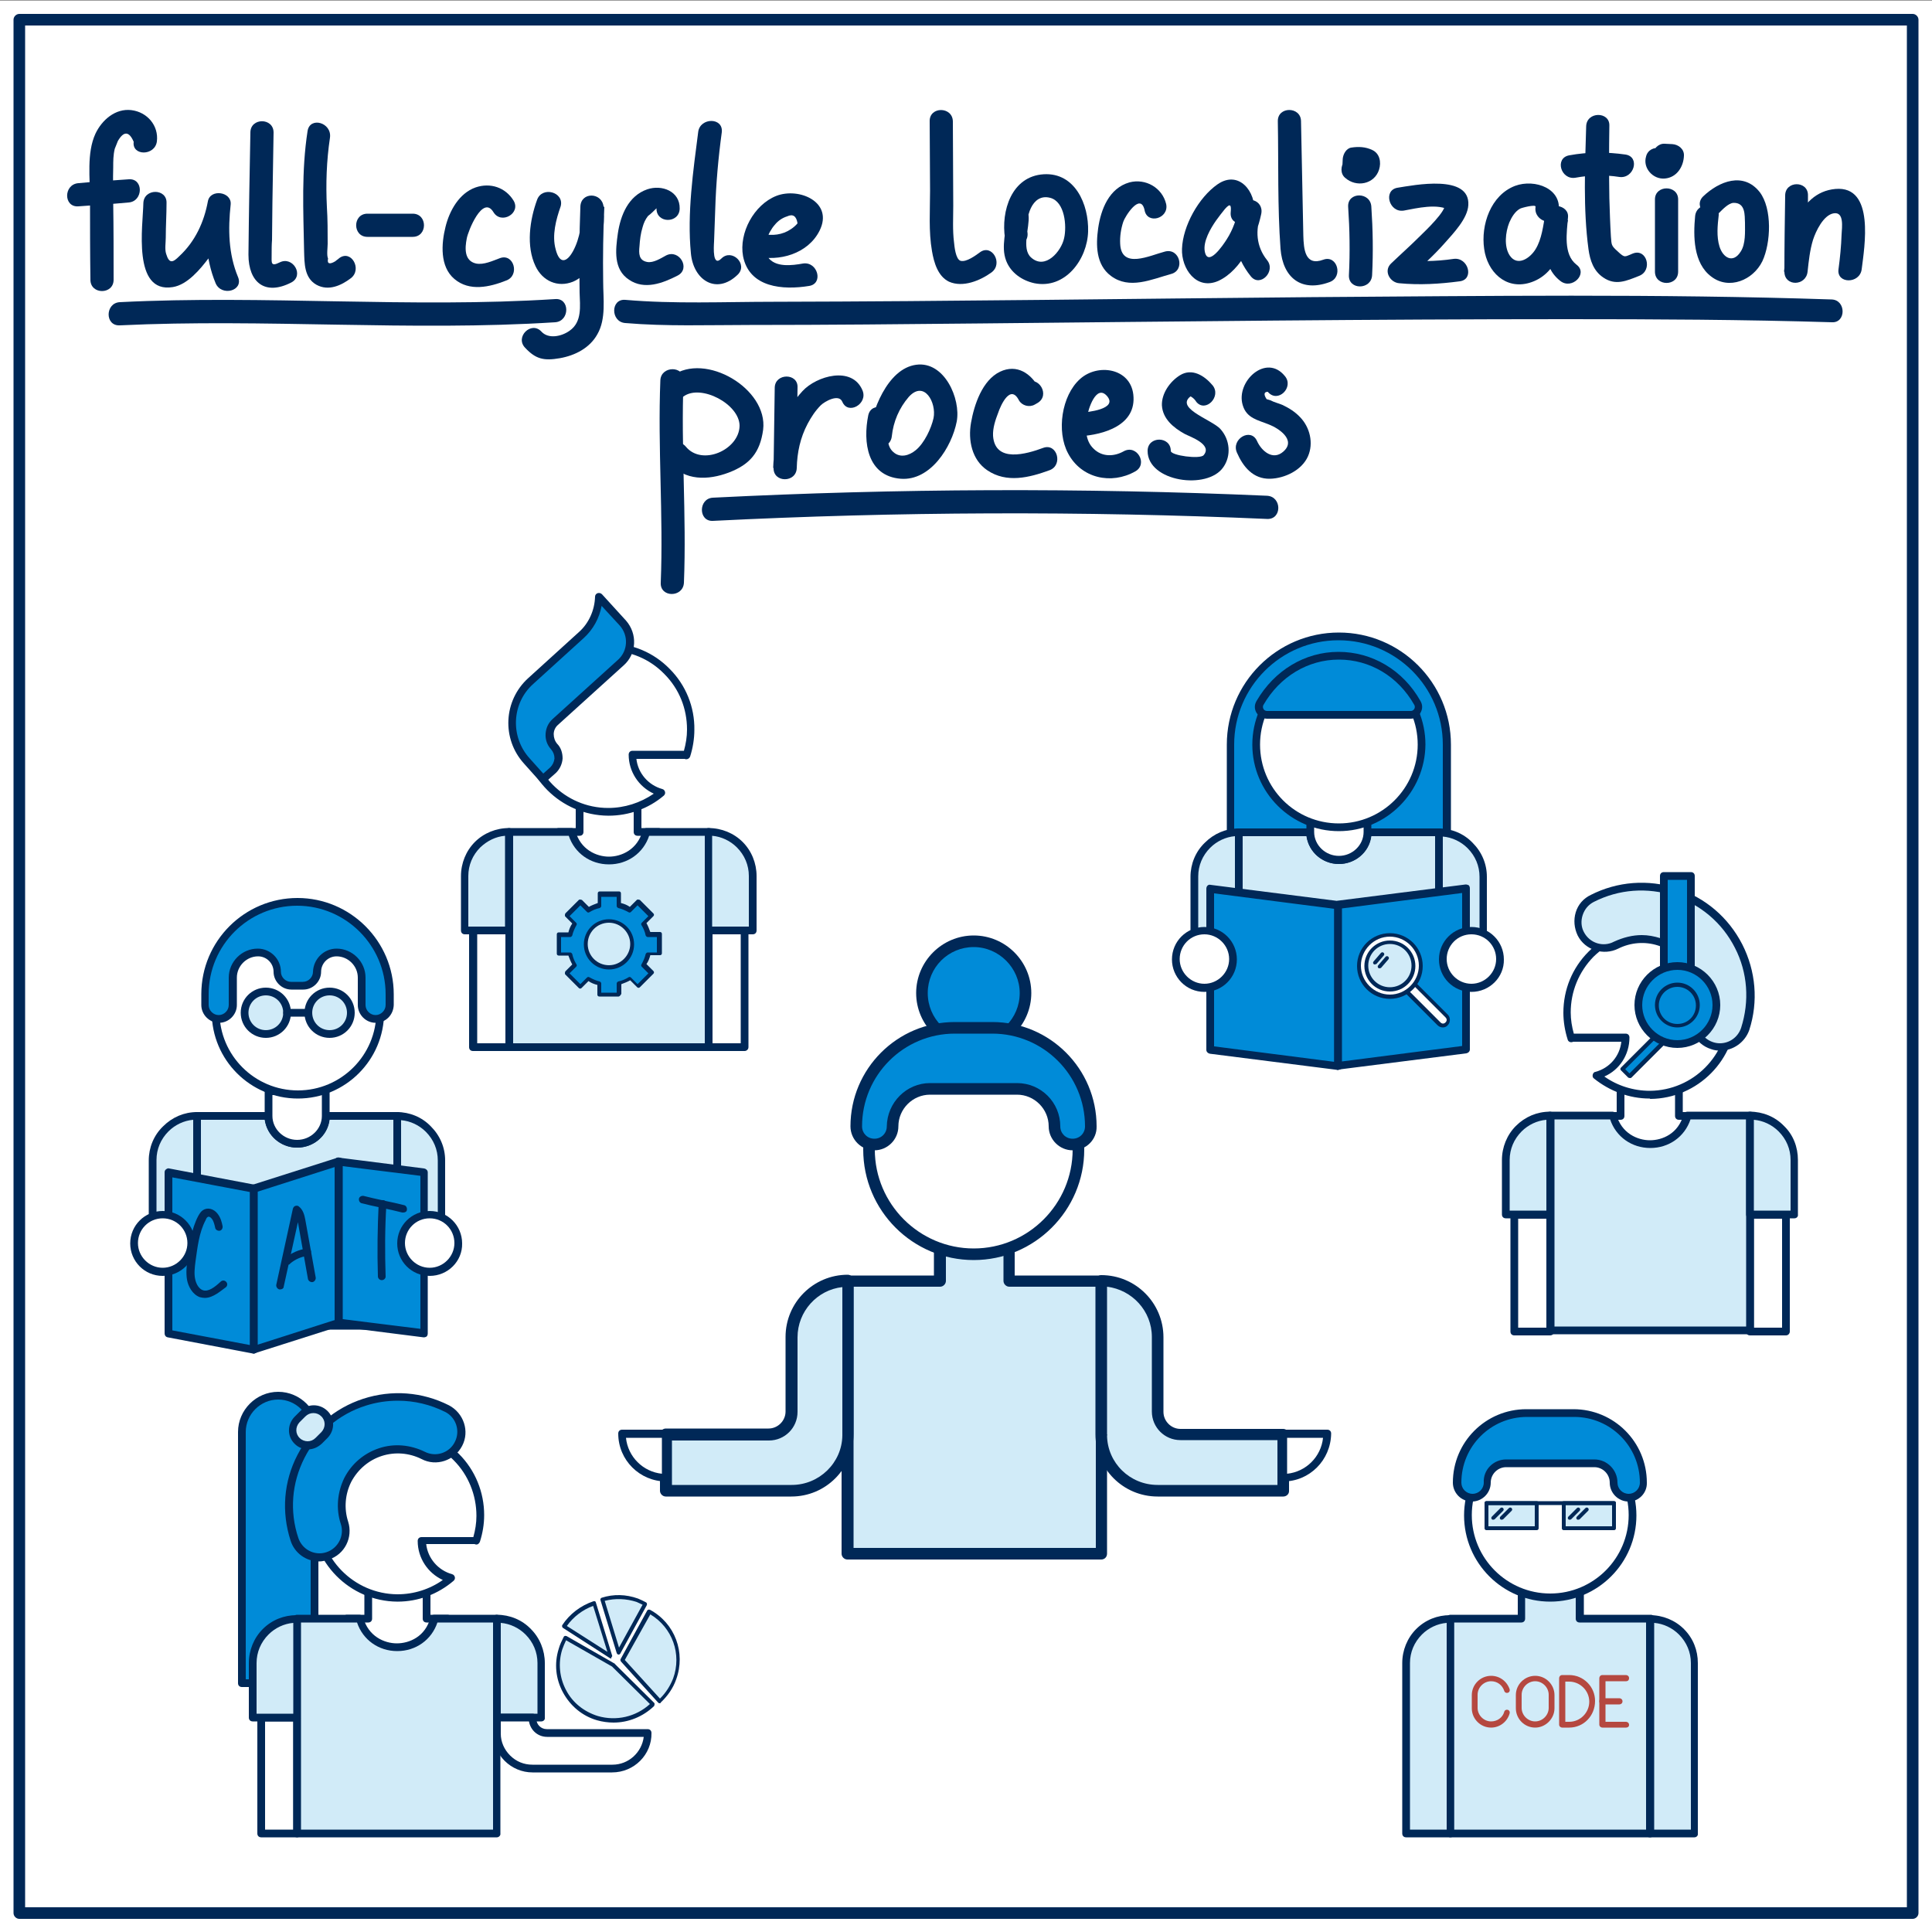 <?xml version="1.0" encoding="UTF-8"?>
<!-- Generator: Adobe Illustrator 19.1.1, SVG Export Plug-In . SVG Version: 6.00 Build 0) -->
<svg xmlns="http://www.w3.org/2000/svg" xmlns:xlink="http://www.w3.org/1999/xlink" x="0px" y="0px" viewBox="0 0 500 500" style="enable-background:new 0 0 500 500;" xml:space="preserve"><rect x="0" y="0" width="500" height="500" fill="#333333" stroke="none"/> <style type="text/css"> .st0{display:none;} .st1{display:inline;fill:#002857;} .st2{display:inline;fill:#001F45;} .st3{display:inline;fill:#008BD8;} .st4{display:inline;fill:#B54840;} .st5{display:inline;fill:#F0CF54;} .st6{display:inline;fill:#69864D;} .st7{display:inline;fill:#D1EBF8;} .st8{display:inline;fill:#F0DAD9;} .st9{display:inline;fill:#FBF5DC;} .st10{display:inline;fill:#E1E7DB;} .st11{fill:#FFFFFF;} .st12{fill:#002857;} .st13{fill:#D1EBF8;} .st14{fill:#008BD8;} .st15{fill:none;stroke:#002857;stroke-width:2;stroke-linecap:round;stroke-linejoin:round;stroke-miterlimit:10;} .st16{fill:#B54840;} .st17{fill:none;stroke:#002857;stroke-linecap:round;stroke-linejoin:round;stroke-miterlimit:10;} .st18{fill:none;stroke:#002857;stroke-width:3;stroke-linecap:round;stroke-linejoin:round;stroke-miterlimit:10;} </style> <g id="Слой_1" class="st0"> </g> <g id="_x31_"> </g> <g id="_x32_"> </g> <g id="_x33_"> <g id="BG_2_"> <rect x="0" y="0.1" class="st11" width="500" height="500"></rect> </g> <g id="frame_2_"> <path class="st12" d="M495,496.6H5c-0.8,0-1.5-0.7-1.5-1.5V5.1c0-0.8,0.7-1.5,1.5-1.5h490c0.8,0,1.5,0.7,1.5,1.5v490 C496.5,495.9,495.8,496.6,495,496.6z M6.5,493.6h487V6.6H6.5V493.6z"></path> </g> <g> <g> <g> <g> <path class="st12" d="M240.6,31.4c0,6,0.1,12,0.1,18c0,5.1-0.4,10.5,0.5,15.6c0.5,2.9,1.5,6.5,4.4,7.9c3.6,1.6,8.1-0.3,11-2.4 c3.1-2.3,0.1-7.5-3-5.2c-1.1,0.8-3.5,2.6-5,2.2c-1.3-0.4-1.6-3.8-1.7-4.8c-0.4-3.1-0.2-6.4-0.2-9.5c0-7.3-0.1-14.5-0.1-21.8 C246.5,27.5,240.5,27.5,240.6,31.4L240.6,31.4z"></path> </g> </g> </g> <g> <g> <g> <path class="st12" d="M260.3,55.7c0.4,4-1.4,7.9,0.1,11.8c1.2,3.1,4.1,5.1,7.3,5.8c8,1.6,13.7-6.2,13.9-13.4 c0.2-7-3.4-15.3-11.5-14.8c-8.3,0.5-11.1,9.5-10,16.6c0.6,3.8,6.4,2.2,5.8-1.6c-0.6-3.5,1-10.2,5.9-8.9c3.8,1,4.3,7.3,3.6,10.4 c-0.7,3.4-4.9,8.4-8.6,5c-2.5-2.3-0.3-7.7-0.6-10.8C265.9,51.9,259.9,51.9,260.3,55.7L260.3,55.7z"></path> </g> </g> </g> <g> <g> <g> <path class="st12" d="M301.8,52.8c-1-4.2-5.3-6.7-9.5-5.6c-5.3,1.5-7.4,7-8.1,11.9c-0.6,4.3-0.6,9.4,3.3,12.3 c4.8,3.6,10.5,0.9,15.6-0.5c3.7-1,2.2-6.8-1.6-5.8c-3.9,1-11.3,4.7-11.6-2c-0.1-1.9,0.2-3.9,0.8-5.7c0.4-1.3,4.4-7.7,5.5-3.1 C296.8,58.2,302.6,56.6,301.8,52.8L301.8,52.8z"></path> </g> </g> </g> <g> <g> <g> <path class="st12" d="M324.6,55c0.5-5.4-4-11.1-9.5-7.3c-4.9,3.4-9,10.8-9.2,16.7c-0.2,5.1,3.7,10.8,9.4,8.3 c6.1-2.8,9.8-11.2,11.1-17.3c0.8-3.8-4.4-5.2-5.8-1.6c-2.4,6.2-1,12.6,3.1,17.7c2.4,3,6.6-1.3,4.2-4.2 c-2.8-3.5-3.1-7.8-1.5-11.9c-1.9-0.5-3.9-1.1-5.8-1.6c-0.6,2.9-1.5,5.6-3.1,8.1c-1,1.6-4.9,7.3-5.7,3.2c-0.5-2.6,1.5-6,2.9-8 c0.7-1,1.5-2,2.3-3c1.4-1.6,1.7-1.1,1.5,0.9C318.2,58.9,324.2,58.8,324.6,55L324.6,55z"></path> </g> </g> </g> <g> <g> <g> <path class="st12" d="M330.7,31.4c0.2,10.9-0.1,22.1,0.7,33c0.6,7.5,5.4,11.3,12.7,8.6c3.6-1.3,2-7.1-1.6-5.8 c-4.8,1.8-5.1-2.8-5.2-6.2c-0.1-3.3-0.1-6.6-0.2-9.9c-0.1-6.6-0.3-13.2-0.4-19.8C336.6,27.5,330.6,27.5,330.7,31.4L330.7,31.4z "></path> </g> </g> </g> <g> <g> <g> <path class="st12" d="M348.9,53.5c0.4,5.9,0.5,11.8,0.2,17.7c-0.2,3.9,5.8,3.9,6,0c0.3-5.9,0.2-11.8-0.2-17.7 C354.7,49.6,348.7,49.6,348.9,53.5L348.9,53.5z"></path> </g> </g> </g> <g> <g> <g> <path class="st12" d="M348.1,46c2.9,2.6,7.6,1.7,8.8-2.1c0.6-1.9,0.2-4.2-1.8-5.1c-1.7-0.8-3.5-0.9-5.4-0.6 c-1.3,0.2-2.1,1.7-2.2,2.9c0,0.7-0.1,1.3-0.1,2c-0.1,1.6,1.4,3.1,3,3c1.7-0.1,2.9-1.3,3-3c0-0.7,0.1-1.3,0.1-2 c-0.7,1-1.5,1.9-2.2,2.9c-0.7,0.1,0.1,0,0.2,0c0.1,0,0.8,0.1,0.4,0c-0.4-0.1,0.4,0.1,0.4,0.1c0.6,0.2-0.4-0.2,0.2,0.1 c-0.5-0.6-0.9-1.2-1.4-1.8c0.1,0.6,0-0.5,0-0.1c0,0.4,0.1-0.6,0-0.2c-0.1,0.3,0.3-0.5,0-0.1c0.1-0.1,0.1-0.2,0.2-0.3 c-0.2,0.2-0.2,0.2,0,0c0.1,0,0.6-0.3,0.3-0.2c-0.3,0.1,0.6,0,0,0c0.2,0,0.5,0.1,0.1,0c0.3,0.2,0.4,0.2,0.2,0.1 c-0.2-0.1-0.1-0.1,0.2,0.1c-1.2-1.1-3.1-1.2-4.2,0C347,42.9,346.8,44.9,348.1,46L348.1,46z"></path> </g> </g> </g> <g> <g> <g> <path class="st12" d="M363.3,54.5c3.3-0.6,8.9-2,12,0c-0.5-0.6-0.9-1.2-1.4-1.8c0.7,1.7-5.2,7.2-6.3,8.3 c-2.5,2.5-5.1,4.8-7.6,7.2c-2,1.9-0.3,4.9,2.1,5.1c5.3,0.5,10.4,0.2,15.7-0.5c3.8-0.5,2.2-6.3-1.6-5.8 c-4.7,0.7-9.4,0.7-14.1,0.3c0.7,1.7,1.4,3.4,2.1,5.1c3.3-3.1,6.7-6.1,9.7-9.5c2.2-2.5,5.9-6.3,6.1-9.8c0.5-8.1-14-5.2-18.4-4.5 C357.9,49.3,359.5,55.1,363.3,54.5L363.3,54.5z"></path> </g> </g> </g> <g> <g> <g> <path class="st12" d="M403.3,55.2c1.3-6.4-6.1-9-11.2-7.1c-6.3,2.4-8.9,10.1-8,16.3c0.8,5.9,5.5,10.6,11.7,8.8 c7.1-2.1,9-9.8,10-16.2c-2-0.3-3.9-0.5-5.9-0.8c-0.5,5.6-1,12.7,3.9,16.5c3,2.4,7.3-1.9,4.2-4.2c-3.5-2.7-2.5-8.4-2.2-12.3 c0.3-3.3-5.4-4.1-5.9-0.8c-0.5,3-0.9,6.5-2.5,9.1c-1.4,2.3-4.7,4.6-6.7,1.6c-1.5-2.3-1.1-6-0.1-8.5c0.6-1.4,1.5-2.9,2.8-3.6 c0.3-0.2,4.1-1.2,4-0.5C396.8,57.4,402.6,59,403.3,55.2L403.3,55.2z"></path> </g> </g> </g> <g> <g> <g> <path class="st12" d="M410.5,32.7c-0.3,10.4-0.8,21.4,0.6,31.8c0.4,2.9,1.3,5.6,3.8,7.3c3.2,2.2,6,0.9,9.3-0.4 c3.6-1.4,2-7.2-1.6-5.8c-2.1,0.8-2,1.3-3.9-0.5c-1.8-1.6-1.6-1.7-1.8-3.9c-0.2-3.3-0.3-6.6-0.4-9.9c-0.1-6.3-0.1-12.5,0-18.8 C416.6,28.8,410.6,28.8,410.5,32.7L410.5,32.7z"></path> </g> </g> </g> <g> <g> <g> <path class="st12" d="M407.7,46c3.8-0.7,7.6-0.8,11.4-0.2c3.8,0.5,5.4-5.2,1.6-5.8c-4.9-0.7-9.7-0.7-14.6,0.2 C402.3,40.9,403.9,46.6,407.7,46L407.7,46z"></path> </g> </g> </g> <g> <g> <g> <path class="st12" d="M428.3,51.6c0,6.2,0,12.5,0,18.7c0,3.9,6,3.9,6,0c0-6.2,0-12.5,0-18.7C434.3,47.8,428.3,47.8,428.3,51.6 L428.3,51.6z"></path> </g> </g> </g> <g> <g> <g> <path class="st12" d="M426,40.5c-0.9,3,1.8,6,4.9,5.7c3.1-0.3,4.8-3.1,4.9-5.9c0.1-1.7-1.4-2.9-3-3c-0.7,0-1.3-0.1-2-0.1 c-1.6-0.1-3.1,1.4-3,3c0.1,1.7,1.3,2.9,3,3c0.7,0,1.3,0.1,2,0.1c-1-1-2-2-3-3c0,0.7,0.2-0.6,0,0.1c0,0.1-0.3,0.6-0.1,0.3 c0.3-0.4-0.1,0.2-0.2,0.2c0.2-0.3,0.3-0.4,0.1-0.2c-0.2,0.2-0.1,0.1,0.2-0.2c0.1-0.1,0.9-0.2,0.6-0.2c-0.2,0,0.5,0.1,0.7,0.2 c-0.2-0.1-0.2-0.1,0,0c0.2,0.1,0.3,0.2,0.4,0.4c0.2,0.3,0.3,0.9,0.2,1.2c0.4-1.5-0.5-3.3-2.1-3.7C428.1,38,426.4,38.8,426,40.5 L426,40.5z"></path> </g> </g> </g> <g> <g> <g> <path class="st12" d="M438.7,55.9c-0.5,5.2-0.5,12.2,4.2,15.7c4.6,3.5,10.8,0.9,13.2-4c2.2-4.7,2.6-13.6-0.7-17.9 c-4.2-5.3-10.5-2.8-14.6,1.1c-2.8,2.7,1.5,6.9,4.2,4.2c0.8-0.8,2.3-2.4,3.6-2.5c3.2-0.1,2.9,3.3,3,5.1c0,2.4,0.2,5.5-1.1,7.5 c-2,3.2-4.6,1.6-5.5-1.3c-0.8-2.6-0.5-5.5-0.2-8.1C445.1,52.1,439.1,52.1,438.7,55.9L438.7,55.9z"></path> </g> </g> </g> <g> <g> <g> <path class="st12" d="M462,50.6c-0.1,6.6-0.2,13.2-0.2,19.7c0,3.9,5.6,3.8,6,0c0.3-2.8,0.6-5.6,1.4-8.2 c0.7-2.2,2.7-6.5,5.4-6.9c2.7-0.4,2.1,3.6,2,5.5c-0.1,3-0.4,6-0.8,9c-0.5,3.8,5.5,3.8,6,0c0.7-5.7,3.5-21.7-6.8-20.8 c-10,0.9-12.5,13.5-13.3,21.4c2,0,4,0,6,0c0.1-6.6,0.2-13.2,0.2-19.7C468,46.7,462,46.7,462,50.6L462,50.6z"></path> </g> </g> </g> </g> <g> <g> <g> <g> <path class="st12" d="M170.9,98.4c-0.7,17.5,0.8,34.9,0.1,52.4c-0.2,3.9,5.8,3.9,6,0c0.7-17.5-0.8-34.9-0.1-52.4 C177.1,94.6,171.1,94.6,170.9,98.4L170.9,98.4z"></path> </g> </g> </g> <g> <g> <g> <path class="st12" d="M176.9,102.6c4.5-3.3,14.5,2,14.5,7.6c-0.1,6.2-9.7,10.5-13.9,5.4c-2.5-3-6.7,1.3-4.2,4.2 c3.9,4.7,10,4.5,15.3,2.5c5.5-2.1,8.1-5.2,8.9-11.1c1.3-10.6-15-20.2-23.6-13.9C170.8,99.7,173.7,104.9,176.9,102.6 L176.9,102.6z"></path> </g> </g> </g> <g> <g> <g> <path class="st12" d="M200.5,100.3c-0.1,6.9-0.2,13.9-0.3,20.8c-0.1,3.9,5.9,3.9,6,0c0.1-4,0.9-7.8,2.8-11.4 c0.9-1.7,2-3.4,3.4-4.8c1-1,4.7-3.1,5.6-0.9c1.5,3.5,6.7,0.5,5.2-3c-2.7-6.4-11.9-3.7-15.5,0.2c-5,5.4-7.4,12.7-7.6,19.9 c2,0,4,0,6,0c0.1-6.9,0.2-13.9,0.3-20.8C206.6,96.5,200.6,96.5,200.5,100.3L200.5,100.3z"></path> </g> </g> </g> <g> <g> <g> <path class="st12" d="M224.7,107.5c-1.4,6.9-0.3,15.7,8.4,16.4c7.7,0.6,13.2-8.2,14.5-14.8c1.1-5.9-3.2-15.7-10.5-14.7 c-7.5,1-11.6,12.2-12.3,18.5c-0.4,3.8,5.6,3.8,6,0c0.4-3.8,1.9-7.3,4.4-10.2c4-4.4,7.2,1.5,6.4,5.5c-0.6,2.7-2.4,6.5-4.6,8.3 c-1.7,1.4-4,2.1-5.8,0.5c-2.2-1.9-1.3-5.4-0.8-7.8C231.3,105.3,225.5,103.7,224.7,107.5L224.7,107.5z"></path> </g> </g> </g> <g> <g> <g> <path class="st12" d="M265.5,99c-0.2,0.1-0.5,0.3-0.7,0.4c1.4,0.4,2.7,0.7,4.1,1.1c-2-3.8-5.7-6.4-10.1-4.3 c-4.6,2.2-6.7,8.6-7.5,13.2c-0.8,4.5,0.2,9.6,4.2,12.3c5,3.4,10.9,1.9,16.1,0c3.6-1.3,2-7.1-1.6-5.8c-4.3,1.6-12.5,4-13-3.1 c-0.1-2,0.6-4.1,1.3-5.9c0.7-2.1,3.2-7.6,5.4-3.3c0.8,1.4,2.7,1.9,4.1,1.1c0.2-0.1,0.5-0.3,0.7-0.4 C271.9,102.3,268.8,97.1,265.5,99L265.5,99z"></path> </g> </g> </g> <g> <g> <g> <path class="st12" d="M279.5,112.9c6.1-0.4,14.7-2.8,13.8-10.8c-0.8-6.9-9.3-8.1-13.8-4c-4.8,4.3-6.1,13.6-3.1,19.2 c3.4,6.5,11.2,8.2,17.4,4.7c3.4-1.9,0.4-7.1-3-5.2c-2.5,1.4-5.6,1.5-7.8-0.7c-2.2-2.1-2.1-5.3-1.7-8.1c0.3-2.1,2.4-8.7,5.2-5.5 c2.9,3.4-5.1,4.2-6.9,4.3C275.7,107.1,275.6,113.1,279.5,112.9L279.5,112.9z"></path> </g> </g> </g> <g> <g> <g> <path class="st12" d="M313.8,99.7c-2.1-2.5-5.3-4.5-8.4-2.6c-2.6,1.6-4.8,4.7-4.7,7.8c0.2,3.5,3,5.8,5.9,7.4 c1.3,0.7,7.3,2.7,4.9,5.5c-0.9,1.1-8.5,0.1-8.5-1.1c0-3.9-6-3.9-6,0c0,8,15.5,10.2,19.6,4.2c2.1-3,1.7-7.1-0.7-9.8 c-2.2-2.6-13.3-5.8-6.7-9.2c-0.8,0.1-1.5,0.2-2.3,0.3c1.2,0.2,2.1,0.8,2.7,1.8C312,106.9,316.2,102.6,313.8,99.7L313.8,99.7z"></path> </g> </g> </g> <g> <g> <g> <path class="st12" d="M332.5,97.3c-4.8-5.9-12.7,1.4-10.9,7.5c1,3.5,4,3.9,6.9,5.1c2.3,0.9,7,3.9,3.7,6.9 c-2.7,2.5-5.7,0-6.9-2.7c-1.6-3.5-6.7-0.5-5.2,3c1.6,3.7,4.2,6.9,8.6,6.8c3.8-0.1,8.2-2.2,9.8-5.8c1.5-3.4,0.5-7.5-2-10.1 c-1.3-1.4-2.9-2.4-4.6-3.2c-0.9-0.4-2.2-0.7-3.1-1.2c-0.3-0.1-0.7-0.2-1-0.3c-0.8-1.2-0.7-1.9,0.3-1.9 C330.7,104.5,335,100.2,332.5,97.3L332.5,97.3z"></path> </g> </g> </g> </g> <g> <g> <g> <g> <path class="st12" d="M40.6,36.6c0.5-4.1-2.5-7.6-6.6-8.1c-4.1-0.5-7.6,2.5-9.3,6.1c-2.3,5-1.4,11.6-1.4,17 c0,6.9,0,13.8,0.1,20.8c0,3.9,6,3.9,6,0c0-6.6,0-13.2-0.1-19.8c0-3.1-0.1-6.2,0-9.3c0-1.6,0-3.2,0.4-4.8c0.3-0.7,0.5-1.3,0.8-2 c1.5-2.6,2.9-2.6,4.1,0.2C34.1,40.4,40.1,40.4,40.6,36.6L40.6,36.6z"></path> </g> </g> </g> <g> <g> <g> <path class="st12" d="M20.3,53.4c4.3-0.3,8.7-0.6,13-1c3.8-0.3,3.9-6.3,0-6c-4.3,0.3-8.7,0.6-13,1 C16.4,47.7,16.4,53.7,20.3,53.4L20.3,53.4z"></path> </g> </g> </g> <g> <g> <g> <path class="st12" d="M37.1,52.6c-0.1,5.7-2.9,23.4,7.6,21.7c3.8-0.6,7.1-4.6,9.3-7.5c2.9-3.9,4.7-8.3,5.6-13.1 c-2-0.3-3.9-0.5-5.9-0.8c-0.7,6.9-0.6,13.9,2.1,20.4c1.5,3.5,7.3,2,5.8-1.6c-2.5-6-2.6-12.4-1.9-18.8c0.3-3.3-5.3-4.1-5.9-0.8 c-1,5.4-3.3,10.4-7.4,14.2c-1.6,1.6-2.6,2.1-3.4-0.6c-0.4-1.2-0.1-2.9-0.1-4.2c0-3,0.2-6,0.2-9C43.2,48.7,37.2,48.7,37.1,52.6 L37.1,52.6z"></path> </g> </g> </g> <g> <g> <g> <path class="st12" d="M64.8,34.3c-0.2,10.5-0.4,21.1-0.5,31.6c0,7.2,4.3,10.7,11.1,7.2c3.4-1.8,0.4-6.9-3-5.2 c-2.4,1.2-2.1,0.1-2.1-2c0-1.3,0-2.6,0.1-3.8c0-3.2,0.1-6.4,0.1-9.6c0.1-6.1,0.2-12.1,0.3-18.2C70.8,30.4,64.8,30.4,64.8,34.3 L64.8,34.3z"></path> </g> </g> </g> <g> <g> <g> <path class="st12" d="M79.6,33.9C78,44.2,78.5,54.6,78.7,65c0.1,3.1,0,6.9,3.2,8.7c3.1,1.7,6.4,0.2,8.9-1.7 c3-2.3,0.1-7.5-3-5.2c-0.3,0.3-0.7,0.5-1,0.8c-1.5,0.9-2.2,0.7-1.9-0.7c-0.4-0.8-0.1-2.9-0.1-3.8c0-3.2,0-6.4-0.2-9.5 c-0.3-6-0.1-12,0.8-18C85.9,31.7,80.2,30.1,79.6,33.9L79.6,33.9z"></path> </g> </g> </g> <g> <g> <g> <path class="st12" d="M95.1,61.3c3.9,0,7.8,0,11.7,0c3.9,0,3.9-6,0-6c-3.9,0-7.8,0-11.7,0C91.2,55.3,91.2,61.3,95.1,61.3 L95.1,61.3z"></path> </g> </g> </g> <g> <g> <g> <path class="st12" d="M132.9,51.9c-2.1-3.4-6-4.7-9.8-3.4c-4.3,1.5-6.8,6.1-7.8,10.2c-1.1,4.4-1.5,10.3,2.3,13.5 c3.9,3.3,9.1,2.1,13.4,0.4c3.6-1.3,2-7.1-1.6-5.8c-1.9,0.7-4.2,1.8-6.2,1.4c-3.1-0.7-2.9-4-2.4-6.5c0.3-1.8,4.1-11.4,6.9-6.8 C129.7,58.2,134.9,55.2,132.9,51.9L132.9,51.9z"></path> </g> </g> </g> <g> <g> <g> <path class="st12" d="M139,51.7c-1.9,5.2-2.9,12-0.4,17.2c1.8,3.8,5.7,5.6,9.7,4c6.5-2.8,8.6-13.1,7.9-19.4 c-0.4-3.8-5.9-3.9-6,0c-0.3,7.4-0.3,14.8-0.2,22.2c0.1,3.5,0.7,7.6-2.6,9.9c-2.1,1.5-5.5,2.2-7.3,0.2c-2.6-2.8-6.9,1.4-4.2,4.2 c2.8,3,4.9,3.4,9,2.7c3.9-0.7,7.7-2.6,9.7-6.2c2.3-4,1.5-9.2,1.5-13.6c-0.1-6.5,0-12.9,0.3-19.4c-2,0-4,0-6,0 c0.4,3.7-0.3,8.2-2.1,11.5c-1.6,2.9-3.5,3.5-4.5-0.5c-1-3.6,0.1-7.7,1.3-11.1C146.1,49.7,140.3,48.1,139,51.7L139,51.7z"></path> </g> </g> </g> <g> <g> <g> <path class="st12" d="M175.9,54c0.1-4.5-4.6-6.3-8.4-5c-4.9,1.7-6.9,6.7-7.6,11.4c-0.6,4.3-1.2,9.3,2.9,12 c4,2.7,8.7,0.9,12.6-1.1c3.4-1.8,0.4-6.9-3-5.2c-1.3,0.7-3.3,2-4.9,1.7c-2.2-0.4-2.2-2.2-2-4.1c0.1-1.6,0.3-3.3,0.8-4.9 c0.3-1.1,0.7-2,1.4-2.9c0.8-0.6,1.5-1.3,2.2-2C169.8,57.9,175.8,57.9,175.9,54L175.9,54z"></path> </g> </g> </g> <g> <g> <g> <path class="st12" d="M180.7,34.1c-1.3,10.1-2.9,21.2-1.9,31.4c0.6,7,6.6,10.9,12.1,5.6c2.8-2.7-1.5-6.9-4.2-4.2 c-2.3,2.3-2-2.8-1.9-4.4c0.1-2.8,0.2-5.5,0.3-8.3c0.2-6.7,0.8-13.4,1.7-20C187.2,30.3,181.2,30.4,180.7,34.1L180.7,34.1z"></path> </g> </g> </g> <g> <g> <g> <path class="st12" d="M195.5,66.3c6.1,1.5,13.6-0.6,16.6-6.6c3.7-7.4-5.3-11.3-11.2-9c-5.8,2.3-9.7,9.6-8.6,15.6 c1.6,8.2,10.4,8.8,17.1,7.7c3.8-0.6,2.2-6.4-1.6-5.8c-2.8,0.5-7.2,1.1-9.1-1.7c-1.6-2.4,0.1-6.4,1.8-8.3c0.8-1,1.9-1.8,3.2-2.2 c1.5-0.7,2.4-0.1,2.7,1.8c-0.5,0.6-1.1,1.1-1.7,1.5c-2.2,1.5-4.9,1.8-7.4,1.2C193.4,59.6,191.8,65.4,195.5,66.3L195.5,66.3z"></path> </g> </g> </g> </g> <g> <g> <g> <path class="st12" d="M184.5,134.8c47.8-2.4,95.6-2.6,143.4-0.5c3.9,0.2,3.9-5.8,0-6c-47.8-2.1-95.6-1.9-143.4,0.5 C180.7,129,180.7,135,184.5,134.8L184.5,134.8z"></path> </g> </g> </g> <g> <g> <g> <path class="st12" d="M143.7,77.4c-37.5,2.4-75.2-1.1-112.7,0.8c-3.8,0.2-3.9,6.2,0,6c37.5-1.8,75.2,1.6,112.7-0.8 C147.5,83.1,147.5,77.1,143.7,77.4L143.7,77.4z"></path> </g> </g> </g> <g> <g> <g> <path class="st12" d="M474,77.5c-44.8-1.5-89.8-0.9-134.6-0.6c-46.4,0.4-92.8,1.1-139.2,1.2c-12.7,0-25.7,0.6-38.4-0.5 c-3.8-0.3-3.8,5.7,0,6c10.6,0.9,21.5,0.5,32.2,0.5c20.1,0,40.2-0.2,60.4-0.4c50.3-0.5,100.6-1.1,151-1.1 c22.9,0,45.8,0.1,68.7,0.8C477.8,83.6,477.8,77.6,474,77.5L474,77.5z"></path> </g> </g> </g> <g id="woman_4_"> <g id="man_10_"> <g> <g> <polygon class="st13" points="271.4,331.5 261.2,331.5 261.2,322 243.3,322 243.3,331.5 233,331.5 219.4,331.5 219.4,402.1 285,402.1 285,331.5 "></polygon> </g> <g> <path class="st12" d="M285,403.6h-65.7c-0.8,0-1.5-0.7-1.5-1.5v-70.5c0-0.8,0.7-1.5,1.5-1.5h22.4v-8c0-0.8,0.7-1.5,1.5-1.5 h17.9c0.8,0,1.5,0.7,1.5,1.5v8H285c0.8,0,1.5,0.7,1.5,1.5v70.5C286.5,402.9,285.9,403.6,285,403.6z M220.9,400.6h62.7V333 h-22.4c-0.8,0-1.5-0.7-1.5-1.5v-8h-14.9v8c0,0.8-0.7,1.5-1.5,1.5h-22.4V400.6z"></path> </g> </g> <g> <g> <path class="st13" d="M204.8,365.4v-19.3c0-8,6.5-14.6,14.6-14.6h0v39.7h0l0,0c0,8-6.5,14.6-14.6,14.6h0h-32.4v-14.6h26.6 C202.2,371.3,204.8,368.6,204.8,365.4z"></path> </g> <g> <path class="st12" d="M204.8,387.3h-32.5c-0.8,0-1.5-0.7-1.5-1.5v-14.6c0-0.8,0.7-1.5,1.5-1.5h26.6c2.4,0,4.4-2,4.4-4.4v-19.3 c0-8.9,7.2-16.1,16.1-16.1c0.8,0,1.5,0.7,1.5,1.5v39.5c0,0.1,0,0.2,0,0.2C220.9,380.1,213.7,387.3,204.8,387.3z M173.9,384.3 h31c7.1,0,13-5.7,13.1-12.8c0-0.1,0-0.1,0-0.2v-38.2c-6.5,0.7-11.6,6.3-11.6,13v19.3c0,4.1-3.3,7.4-7.4,7.4h-25.1V384.3z"></path> </g> </g> <g> <g> <path class="st11" d="M172.4,382.4L172.4,382.4v-11.4H161l0,0C161,377.4,166.1,382.4,172.4,382.4z"></path> </g> <g> <path class="st12" d="M172.4,383.4c-6.8,0-12.4-5.5-12.4-12.4c0-0.6,0.4-1,1-1h11.4c0.6,0,1,0.4,1,1v11.4 C173.4,383,172.9,383.4,172.4,383.4z M162,372.1c0.5,4.9,4.4,8.8,9.3,9.3v-9.3H162z"></path> </g> </g> <g> <g> <path class="st13" d="M299.6,365.4v-19.3c0-8-6.5-14.6-14.6-14.6h0v39.7h0v0c0,8,6.5,14.6,14.6,14.6h0h32.4v-14.6h-26.6 C302.3,371.3,299.6,368.6,299.6,365.4z"></path> </g> <g> <path class="st12" d="M332.1,387.3h-32.5c-8.9,0-16.1-7.2-16.1-16.1c0-0.1,0-0.2,0-0.2v-39.5c0-0.8,0.7-1.5,1.5-1.5 c8.9,0,16.1,7.2,16.1,16.1v19.3c0,2.4,2,4.4,4.4,4.4h26.6c0.8,0,1.5,0.7,1.5,1.5v14.6C333.6,386.7,332.9,387.3,332.1,387.3z M286.5,371.5c0.1,7.1,5.9,12.8,13.1,12.8h31v-11.6h-25.1c-4.1,0-7.4-3.3-7.4-7.4v-19.3c0-6.7-5.1-12.2-11.6-13v38.2 C286.6,371.4,286.6,371.4,286.5,371.5z"></path> </g> </g> <g> <g> <path class="st11" d="M332.1,382.4L332.1,382.4l0-11.4h11.4v0C343.4,377.4,338.3,382.4,332.1,382.4z"></path> </g> <g> <path class="st12" d="M332.1,383.4c-0.6,0-1-0.4-1-1v-11.4c0-0.6,0.4-1,1-1h11.4c0.6,0,1,0.4,1,1 C344.4,377.9,338.9,383.4,332.1,383.4z M333.1,372.1v9.3c4.9-0.5,8.8-4.4,9.3-9.3H333.1z"></path> </g> </g> <g> <g> <circle class="st11" cx="252" cy="297.5" r="27.1"></circle> </g> <g> <path class="st12" d="M252,326.1c-15.8,0-28.6-12.8-28.6-28.6s12.8-28.6,28.6-28.6s28.6,12.8,28.6,28.6S267.7,326.1,252,326.1z M252,271.9c-14.1,0-25.6,11.5-25.6,25.6s11.5,25.6,25.6,25.6s25.6-11.5,25.6-25.6S266.1,271.9,252,271.9z"></path> </g> </g> <g> <g> <circle class="st14" cx="252" cy="257" r="13.4"></circle> </g> <g> <path class="st12" d="M252,271.9c-8.2,0-14.9-6.7-14.9-14.9c0-8.2,6.7-14.9,14.9-14.9s14.9,6.7,14.9,14.9 C266.9,265.2,260.2,271.9,252,271.9z M252,245.1c-6.6,0-11.9,5.3-11.9,11.9c0,6.6,5.3,11.9,11.9,11.9s11.9-5.3,11.9-11.9 C263.9,250.5,258.5,245.1,252,245.1z"></path> </g> </g> <g> <g> <path class="st14" d="M221.6,291.5L221.6,291.5c0,2.6,2.1,4.7,4.7,4.7l0,0c2.6,0,4.7-2.1,4.7-4.7l0,0c0-5.4,4.3-9.7,9.7-9.7 h22.5c5.4,0,9.7,4.3,9.7,9.7l0,0c0,2.6,2.1,4.7,4.7,4.7h0c2.6,0,4.7-2.1,4.7-4.7v0c0-14.1-11.4-25.5-25.5-25.5h-9.7 C233,265.9,221.6,277.4,221.6,291.5z"></path> </g> <g> <path class="st12" d="M277.6,297.7c-3.4,0-6.2-2.8-6.2-6.2c0-4.5-3.7-8.2-8.2-8.2h-22.5c-4.5,0-8.2,3.7-8.2,8.2 c0,3.4-2.8,6.2-6.2,6.2c-3.4,0-6.2-2.8-6.2-6.2c0-14.9,12.1-27,27-27h9.7c14.9,0,27,12.1,27,27 C283.9,294.9,281.1,297.7,277.6,297.7z M240.7,280.3h22.5c6.2,0,11.2,5,11.2,11.2c0,1.8,1.4,3.2,3.2,3.2c1.8,0,3.2-1.4,3.2-3.2 c0-13.3-10.8-24-24-24h-9.7c-13.3,0-24,10.8-24,24c0,1.8,1.4,3.2,3.2,3.2c1.8,0,3.2-1.4,3.2-3.2 C229.6,285.3,234.6,280.3,240.7,280.3z"></path> </g> </g> </g> </g> <g id="woman_1_"> <g> <g> <path class="st14" d="M72,361.1L72,361.1c5.2,0,9.4,4.2,9.4,9.4v65H62.6v-65C62.6,365.4,66.8,361.1,72,361.1z"></path> </g> <g> <path class="st12" d="M81.4,436.6H62.6c-0.6,0-1-0.4-1-1v-65c0-5.7,4.7-10.4,10.4-10.4s10.4,4.7,10.4,10.4v65 C82.4,436.1,81.9,436.6,81.4,436.6z M63.6,434.6h16.8v-64c0-4.6-3.8-8.4-8.4-8.4s-8.4,3.8-8.4,8.4V434.6z"></path> </g> </g> <g> <g> <polygon class="st11" points="110.3,409.6 95.3,409.6 95.3,418.9 89.8,418.9 89.8,428.5 115.8,428.5 115.8,418.9 110.3,418.9 "></polygon> </g> <g> <path class="st12" d="M115.8,429.5h-26c-0.6,0-1-0.4-1-1v-9.6c0-0.6,0.4-1,1-1h4.5v-8.4c0-0.6,0.4-1,1-1h15.1c0.6,0,1,0.4,1,1 v8.4h4.4c0.6,0,1,0.4,1,1v9.6C116.8,429.1,116.3,429.5,115.8,429.5z M90.8,427.5h24v-7.6h-4.4c-0.6,0-1-0.4-1-1v-8.4H96.3v8.4 c0,0.6-0.4,1-1,1h-4.5V427.5z"></path> </g> </g> <g> <g> <rect x="67.6" y="444.5" class="st11" width="9.3" height="30"></rect> </g> <g> <path class="st12" d="M76.9,475.5h-9.3c-0.6,0-1-0.4-1-1v-30c0-0.6,0.4-1,1-1h9.3c0.6,0,1,0.4,1,1v30 C77.9,475,77.4,475.5,76.9,475.5z M68.6,473.5h7.3v-28h-7.3V473.5z"></path> </g> </g> <g> <g> <path class="st13" d="M76.9,474.5v-55.6H93l0,0c2.7,9.9,16.7,9.9,19.4,0l0,0h16.1v55.6H76.9z"></path> </g> <g> <path class="st12" d="M128.6,475.5H76.9c-0.6,0-1-0.4-1-1v-55.6c0-0.6,0.4-1,1-1H93c0.5,0,0.8,0.3,1,0.7 c1.3,4.9,5.5,6.7,8.7,6.7c3.2,0,7.4-1.7,8.7-6.7c0.1-0.4,0.5-0.7,1-0.7h16.1c0.6,0,1,0.4,1,1v55.6 C129.6,475,129.1,475.5,128.6,475.5z M77.9,473.5h49.7v-53.6h-14.4c-1.5,4.5-5.6,7.4-10.4,7.4s-8.9-2.9-10.4-7.4H77.9V473.5z"></path> </g> </g> <g> <g> <path class="st13" d="M76.9,418.9v25.6H65.4v-14.1c0-3.2,1.3-6,3.4-8.1C70.9,420.2,73.7,418.9,76.9,418.9z"></path> </g> <g> <path class="st12" d="M76.9,445.5H65.4c-0.6,0-1-0.4-1-1v-14.1c0-3.3,1.3-6.5,3.6-8.8c2.4-2.4,5.5-3.6,8.8-3.6c0.6,0,1,0.4,1,1 v25.6C77.9,445,77.4,445.5,76.9,445.5z M66.4,443.5h9.5V420c-2.4,0.2-4.7,1.3-6.4,3c-2,2-3.1,4.6-3.1,7.4V443.5z"></path> </g> </g> <g> <g> <path class="st13" d="M140.1,430.4v14.1h-11.5v-25.6c3.2,0,6,1.3,8.1,3.4C138.8,424.3,140.1,427.2,140.1,430.4z"></path> </g> <g> <path class="st12" d="M140.1,445.5h-11.5c-0.6,0-1-0.4-1-1v-25.6c0-0.6,0.4-1,1-1c3.3,0,6.5,1.3,8.8,3.7 c2.3,2.3,3.6,5.5,3.6,8.8v14.1C141.1,445.1,140.6,445.5,140.1,445.5z M129.6,443.5h9.5v-13.1c0-2.8-1.1-5.4-3.1-7.4 c-1.7-1.7-4-2.8-6.4-3V443.5z"></path> </g> </g> <g> <g> <path class="st11" d="M109.1,398.7h14.1v0.1c0.7-2.1,1.1-4.3,1.1-6.6c0.1-11.8-9.4-21.4-21.2-21.5c-11.8-0.1-21.4,9.4-21.5,21.2 c-0.1,11.8,9.4,21.4,21.2,21.5c5.3,0,10.1-1.9,13.9-5C112.3,407.3,109.1,403.4,109.1,398.7z"></path> </g> <g> <path class="st12" d="M102.9,414.5c0,0-0.1,0-0.1,0c-12.3-0.1-22.3-10.2-22.2-22.5c0-6,2.4-11.6,6.6-15.8 c4.2-4.2,9.9-6.5,15.8-6.5c6,0,11.6,2.4,15.8,6.6s6.5,9.9,6.5,15.8c0,2.4-0.4,4.7-1.1,6.9c-0.2,0.5-0.6,0.8-1.1,0.7 c-0.1,0-0.2-0.1-0.3-0.1h-12.5c0.4,3.7,3.1,6.8,6.7,7.8c0.4,0.1,0.6,0.4,0.7,0.7c0.1,0.4,0,0.7-0.3,1 C113.3,412.6,108.2,414.5,102.9,414.5z M102.9,371.8c-5.4,0-10.5,2.1-14.3,5.9c-3.9,3.8-6,8.9-6,14.4 c-0.1,11.2,9,20.4,20.2,20.5c0,0,0.1,0,0.1,0c4.2,0,8.3-1.3,11.7-3.7c-3.9-1.8-6.5-5.7-6.5-10.1c0-0.6,0.4-1,1-1h13.4 c0.5-1.8,0.8-3.6,0.8-5.5c0-5.4-2.1-10.6-5.9-14.4c-3.8-3.9-8.9-6-14.4-6C103,371.8,103,371.8,102.9,371.8z"></path> </g> </g> <g> <g> <path class="st14" d="M82.6,403.1c-2.9,0-5.5-1.8-6.5-4.7c-2.3-7.2-1.7-14.8,1.7-21.5c3.4-6.7,9.2-11.7,16.4-14 c7.1-2.3,14.7-1.7,21.4,1.7c3.4,1.7,4.7,5.8,3,9.2c-1.7,3.4-5.8,4.7-9.2,3c-3.5-1.8-7.4-2.1-11.1-0.9c-3.7,1.2-6.7,3.8-8.5,7.2 s-2.1,7.4-0.9,11.1c1.2,3.6-0.8,7.4-4.4,8.6C84,403,83.3,403.1,82.6,403.1z"></path> </g> <g> <path class="st12" d="M82.6,404.1c-3.4,0-6.4-2.2-7.4-5.4c-2.4-7.4-1.8-15.3,1.8-22.2s9.6-12.1,17-14.5 c7.4-2.4,15.3-1.8,22.2,1.7c3.8,2,5.4,6.7,3.4,10.5c-2,3.8-6.7,5.4-10.5,3.4c-3.2-1.6-6.9-1.9-10.3-0.8 c-3.4,1.1-6.2,3.5-7.9,6.7c-1.6,3.2-1.9,6.9-0.8,10.3c1.3,4.1-0.9,8.5-5,9.8C84.2,403.9,83.4,404.1,82.6,404.1z M103,362.5 c-2.8,0-5.6,0.4-8.4,1.3c-6.9,2.2-12.5,7-15.8,13.5c-3.3,6.5-3.9,13.8-1.6,20.7c0.8,2.4,3,4,5.5,4c0.6,0,1.2-0.1,1.8-0.3 c3-1,4.7-4.3,3.7-7.3c-1.3-3.9-0.9-8.2,0.9-11.9c1.9-3.7,5.1-6.4,9-7.7c3.9-1.3,8.1-0.9,11.8,0.9c2.9,1.5,6.4,0.3,7.8-2.5 c1.5-2.9,0.3-6.4-2.5-7.8C111.4,363.5,107.2,362.5,103,362.5z"></path> </g> </g> <g> <g> <path class="st13" d="M82.5,372.9l1.5-1.5c1.5-1.6,1.5-4-0.1-5.6l0,0c-1.6-1.5-4-1.5-5.6,0.1l-1.5,1.5c-1.5,1.6-1.5,4,0.1,5.6h0 C78.5,374.5,81,374.4,82.5,372.9z"></path> </g> <g> <path class="st12" d="M79.7,375.1c-1.2,0-2.5-0.5-3.4-1.4c-2-1.9-2-5-0.1-7l1.5-1.5c1.9-2,5-2,7-0.1c2,1.9,2,5,0.1,7l-1.5,1.5 l0,0C82.2,374.6,81,375.1,79.7,375.1z M81.1,365.7c-0.8,0-1.5,0.3-2.1,0.9l-1.5,1.5c-1.1,1.2-1.1,3,0.1,4.1 c0.5,0.5,1.3,0.8,2,0.8c0,0,0,0,0,0c0.8,0,1.5-0.3,2.1-0.9l1.5-1.5c1.1-1.2,1.1-3-0.1-4.1C82.6,366,81.9,365.7,81.1,365.7z"></path> </g> </g> <g> <g> <path class="st11" d="M158.4,448.5h-16.9c-2.1,0-3.7-1.7-3.7-3.7v-0.3h-9.2v4h0c0,2.5,1,4.9,2.7,6.5c1.7,1.7,4,2.7,6.5,2.7h20.6 v0c5.1,0,9.2-4.1,9.2-9.2H158.4z"></path> </g> <g> <path class="st12" d="M158.4,458.7C158.4,458.7,158.4,458.7,158.4,458.7l-20.6,0c-2.7,0-5.3-1.1-7.2-3c-1.9-1.9-3-4.5-3-7.2 c0-0.1,0-0.1,0-0.2v-3.8c0-0.6,0.4-1,1-1h9.2c0.6,0,1,0.4,1,1v0.3c0,1.5,1.2,2.7,2.7,2.7h26.1c0.6,0,1,0.4,1,1 C168.7,454.1,164.1,458.7,158.4,458.7z M129.6,448.7c0,2.1,0.9,4.1,2.4,5.6c1.6,1.6,3.6,2.4,5.8,2.4h20.6c0,0,0.1,0,0.1,0 c4.2,0,7.6-3.2,8.1-7.2h-25c-2.4,0-4.3-1.7-4.7-4h-7.3v3C129.6,448.6,129.6,448.6,129.6,448.7z"></path> </g> </g> <g> <g> <g> <path class="st13" d="M168,417.1l-6.9,12.6l9.6,10.6c1.7-1.5,3-3.5,3.9-5.8C177,427.8,174.1,420.5,168,417.1z"></path> </g> <g> <path class="st12" d="M170.7,440.8C170.7,440.8,170.7,440.8,170.7,440.8c-0.2,0-0.3-0.1-0.4-0.2l-9.6-10.6 c-0.1-0.2-0.2-0.4-0.1-0.6l6.9-12.6c0.1-0.2,0.4-0.3,0.7-0.2c6.5,3.5,9.3,11.1,6.8,18c-0.8,2.3-2.2,4.3-4,6 C171,440.8,170.8,440.8,170.7,440.8z M161.7,429.6l9.1,10c1.5-1.5,2.6-3.2,3.4-5.2c2.3-6.3-0.2-13.2-5.9-16.6L161.7,429.6z"></path> </g> </g> <g> <g> <path class="st13" d="M164.9,414.2c-3-1.1-6.2-1.1-9.1-0.2l4.2,13.7l6.9-12.6C166.3,414.8,165.7,414.5,164.9,414.2z"></path> </g> <g> <path class="st12" d="M160.1,428.2C160.1,428.2,160.1,428.2,160.1,428.2c-0.3,0-0.4-0.2-0.5-0.4l-4.2-13.7 c-0.1-0.3,0.1-0.5,0.3-0.6c3.1-1,6.3-0.9,9.4,0.2l0,0c0.7,0.3,1.4,0.6,2.1,1c0.2,0.1,0.3,0.4,0.2,0.7l-6.9,12.6 C160.4,428.1,160.3,428.2,160.1,428.2z M156.5,414.3l3.7,12.1l6.1-11.1c-0.5-0.2-1-0.5-1.5-0.7l0,0 C162.1,413.7,159.2,413.6,156.5,414.3z"></path> </g> </g> <g> <g> <path class="st13" d="M153.9,415c-3.2,1-6,3.1-7.8,5.9l12.1,7.8L153.9,415z"></path> </g> <g> <path class="st12" d="M158.1,429.2c-0.1,0-0.2,0-0.3-0.1l-12.1-7.8c-0.2-0.1-0.3-0.5-0.2-0.7c1.9-2.9,4.8-5.1,8.1-6.2 c0.1,0,0.3,0,0.4,0c0.1,0.1,0.2,0.2,0.2,0.3l4.2,13.7c0.1,0.2,0,0.4-0.2,0.5C158.3,429.2,158.2,429.2,158.1,429.2z M146.7,420.8l10.5,6.7l-3.7-11.9C150.8,416.6,148.4,418.4,146.7,420.8z"></path> </g> </g> <g> <g> <path class="st13" d="M146.3,423.9L146.3,423.9c-0.5,0.9-1,1.9-1.3,3c-2.3,7.6,2,15.6,9.6,17.9c5.3,1.6,10.7,0,14.3-3.6 L158.7,431L146.3,423.9z"></path> </g> <g> <path class="st12" d="M158.8,445.8c-1.4,0-2.9-0.2-4.3-0.6c-3.8-1.1-6.9-3.7-8.8-7.2c-1.9-3.5-2.3-7.5-1.1-11.3 c0.3-1.1,0.8-2.1,1.3-3.1c0.1-0.2,0.4-0.3,0.6-0.2c0,0,0.1,0,0.1,0l12.4,7.1c0,0,0.1,0,0.1,0.1l10.2,10.1 c0.1,0.1,0.1,0.2,0.1,0.4c0,0.1-0.1,0.3-0.1,0.4C166.4,444.3,162.6,445.8,158.8,445.8z M146.5,424.5c-0.4,0.8-0.7,1.6-1,2.4 c-1.1,3.5-0.7,7.3,1,10.5c1.7,3.3,4.7,5.6,8.2,6.7c4.8,1.4,9.9,0.2,13.5-3.1l-9.8-9.7L146.5,424.5z"></path> </g> </g> </g> </g> <g id="man_4_"> <g> <g> <path class="st13" d="M51,288.8v27.8H39.5v-16.3c0-3.2,1.3-6,3.4-8.1C45,290.1,47.8,288.8,51,288.8z"></path> </g> <g> <path class="st12" d="M51,317.6H39.5c-0.6,0-1-0.4-1-1v-16.3c0-3.3,1.3-6.5,3.7-8.8c2.4-2.4,5.5-3.7,8.8-3.7c0.6,0,1,0.4,1,1 v27.8C52,317.2,51.6,317.6,51,317.6z M40.5,315.6H50v-25.8c-2.4,0.2-4.7,1.3-6.4,3c-2,2-3.1,4.6-3.1,7.4V315.6z"></path> </g> </g> <g> <g> <path class="st13" d="M102.8,288.8v27.8h11.5v-16.3c0-3.2-1.3-6-3.4-8.1C108.8,290.1,105.9,288.8,102.8,288.8z"></path> </g> <g> <path class="st12" d="M114.2,317.6h-11.5c-0.6,0-1-0.4-1-1v-27.8c0-0.6,0.4-1,1-1c3.3,0,6.5,1.3,8.8,3.7 c2.4,2.4,3.7,5.5,3.7,8.8v16.3C115.2,317.2,114.8,317.6,114.2,317.6z M103.8,315.6h9.5v-15.3c0-2.8-1.1-5.4-3.1-7.4 c-1.7-1.7-4-2.8-6.4-3V315.6z"></path> </g> </g> <g> <g> <path class="st13" d="M102.8,288.8v54.3H51v-54.3h18.5c0,4,3.3,7.2,7.4,7.2s7.4-3.2,7.4-7.2H102.8z"></path> </g> <g> <path class="st12" d="M102.8,344.1H51c-0.6,0-1-0.4-1-1v-54.3c0-0.6,0.4-1,1-1h18.5c0.6,0,1,0.4,1,1c0,3.4,2.9,6.2,6.4,6.2 s6.4-2.8,6.4-6.2c0-0.6,0.4-1,1-1h18.5c0.6,0,1,0.4,1,1v54.3C103.8,343.7,103.3,344.1,102.8,344.1z M52,342.1h49.8v-52.3H85.3 c-0.5,4.1-4.1,7.2-8.4,7.2s-7.8-3.1-8.4-7.2H52V342.1z"></path> </g> </g> <g> <g> <path class="st11" d="M84.3,282.4v6.4c0,4-3.3,7.2-7.4,7.2s-7.4-3.2-7.4-7.2v-6.4H84.3z"></path> </g> <g> <path class="st12" d="M76.9,297c-4.6,0-8.4-3.7-8.4-8.2v-6.4c0-0.6,0.4-1,1-1h14.8c0.6,0,1,0.4,1,1v6.4 C85.3,293.4,81.5,297,76.9,297z M70.5,283.4v5.4c0,3.4,2.9,6.2,6.4,6.2s6.4-2.8,6.4-6.2v-5.4H70.5z"></path> </g> </g> <g> <g> <circle class="st11" cx="77.1" cy="262" r="21.3"></circle> </g> <g> <path class="st12" d="M77.1,284.3c-12.3,0-22.3-10-22.3-22.3c0-12.3,10-22.3,22.3-22.3c12.3,0,22.3,10,22.3,22.3 C99.4,274.3,89.4,284.3,77.1,284.3z M77.1,241.6c-11.2,0-20.3,9.1-20.3,20.3s9.1,20.3,20.3,20.3s20.3-9.1,20.3-20.3 S88.3,241.6,77.1,241.6z"></path> </g> </g> <g> <g> <path class="st14" d="M53,257.3v2.8c0,2,1.6,3.6,3.6,3.6h0c2,0,3.6-1.6,3.6-3.6V253c0-3.6,2.9-6.5,6.5-6.5h0c2.8,0,5,2.2,5,5 l0,0c0,2,1.6,3.6,3.6,3.6h3.1c2,0,3.6-1.6,3.6-3.6l0,0c0-2.8,2.2-5,5-5h0c3.6,0,6.5,2.9,6.5,6.5v7.1c0,2,1.6,3.6,3.6,3.6h0 c2,0,3.6-1.6,3.6-3.6v-2.8c0-13.2-10.7-23.9-23.9-23.9h0C63.7,233.4,53,244.1,53,257.3z"></path> </g> <g> <path class="st12" d="M97.2,264.7c-2.5,0-4.6-2.1-4.6-4.6V253c0-3-2.5-5.5-5.5-5.5c-2.2,0-4,1.8-4,4c0,2.5-2.1,4.6-4.6,4.6h-3.1 c-2.5,0-4.6-2.1-4.6-4.6c0-2.2-1.8-4-4-4c-3,0-5.5,2.5-5.5,5.5v7.1c0,2.5-2.1,4.6-4.6,4.6s-4.6-2.1-4.6-4.6v-2.8 c0-13.8,11.2-24.9,24.9-24.9s24.9,11.2,24.9,24.9v2.8C101.8,262.7,99.8,264.7,97.2,264.7z M87.1,245.5c4.1,0,7.5,3.4,7.5,7.5 v7.1c0,1.4,1.2,2.6,2.6,2.6s2.6-1.2,2.6-2.6v-2.8c0-12.6-10.3-22.9-22.9-22.9S54,244.6,54,257.3v2.8c0,1.4,1.2,2.6,2.6,2.6 s2.6-1.2,2.6-2.6V253c0-4.1,3.4-7.5,7.5-7.5c3.3,0,6,2.7,6,6c0,1.4,1.2,2.6,2.6,2.6h3.1c1.4,0,2.6-1.2,2.6-2.6 C81.1,248.2,83.8,245.5,87.1,245.5z"></path> </g> </g> <g> <g> <circle class="st13" cx="68.8" cy="262.1" r="5.5"></circle> </g> <g> <path class="st12" d="M68.8,268.6c-3.6,0-6.5-2.9-6.5-6.5s2.9-6.5,6.5-6.5s6.5,2.9,6.5,6.5S72.4,268.6,68.8,268.6z M68.8,257.6 c-2.5,0-4.5,2-4.5,4.5s2,4.5,4.5,4.5s4.5-2,4.5-4.5S71.3,257.6,68.8,257.6z"></path> </g> </g> <g> <g> <circle class="st13" cx="85.3" cy="262.1" r="5.5"></circle> </g> <g> <path class="st12" d="M85.3,268.6c-3.6,0-6.5-2.9-6.5-6.5s2.9-6.5,6.5-6.5s6.5,2.9,6.5,6.5S88.9,268.6,85.3,268.6z M85.3,257.6 c-2.5,0-4.5,2-4.5,4.5s2,4.5,4.5,4.5s4.5-2,4.5-4.5S87.8,257.6,85.3,257.6z"></path> </g> </g> <g> <g> <path class="st12" d="M79.8,263.1h-5.5c-0.6,0-1-0.4-1-1s0.4-1,1-1h5.5c0.6,0,1,0.4,1,1S80.3,263.1,79.8,263.1z"></path> </g> </g> <g> <g> <polygon class="st14" points="65.7,349.3 43.6,345.1 43.6,303.4 65.7,307.7 "></polygon> </g> <g> <path class="st12" d="M65.7,350.3c-0.1,0-0.1,0-0.2,0l-22.1-4.2c-0.5-0.1-0.8-0.5-0.8-1v-41.7c0-0.3,0.1-0.6,0.4-0.8 s0.5-0.3,0.8-0.2l22.1,4.2c0.5,0.1,0.8,0.5,0.8,1v41.7c0,0.3-0.1,0.6-0.4,0.8C66.1,350.2,65.9,350.3,65.7,350.3z M44.6,344.3 l20.1,3.8v-39.6l-20.1-3.8V344.3z"></path> </g> </g> <g> <g> <polygon class="st14" points="65.7,307.7 87.7,300.7 87.7,342.3 65.7,349.3 "></polygon> </g> <g> <path class="st12" d="M65.7,350.3c-0.2,0-0.4-0.1-0.6-0.2c-0.3-0.2-0.4-0.5-0.4-0.8v-41.7c0-0.4,0.3-0.8,0.7-1l22-7 c0.3-0.1,0.6,0,0.9,0.1c0.3,0.2,0.4,0.5,0.4,0.8v41.7c0,0.4-0.3,0.8-0.7,1l-22,7C65.9,350.3,65.8,350.3,65.7,350.3z M66.7,308.4 v39.6l20-6.4V302L66.7,308.4z"></path> </g> </g> <g> <g> <polygon class="st14" points="87.7,342.3 109.7,345.1 109.7,303.4 87.7,300.7 "></polygon> </g> <g> <path class="st12" d="M109.7,346.1c0,0-0.1,0-0.1,0l-22.1-2.8c-0.5-0.1-0.9-0.5-0.9-1v-41.7c0-0.3,0.1-0.6,0.3-0.8 c0.2-0.2,0.5-0.3,0.8-0.2l22.1,2.8c0.5,0.1,0.9,0.5,0.9,1v41.7c0,0.3-0.1,0.6-0.3,0.8C110.2,346,110,346.1,109.7,346.1z M88.7,341.4l20.1,2.5v-39.6l-20.1-2.5V341.4z"></path> </g> </g> <g> <g> <g> <path class="st12" d="M98.8,331.3c-0.5,0-1-0.4-1-1c-0.2-6.3-0.1-12.6,0.2-18.8c0-0.6,0.5-1,1.1-0.9c0.6,0,1,0.5,0.9,1.1 c-0.4,6.2-0.4,12.5-0.2,18.7C99.8,330.8,99.4,331.3,98.8,331.3C98.8,331.3,98.8,331.3,98.8,331.3z"></path> </g> </g> <g> <g> <path class="st12" d="M104.4,313.8c-0.1,0-0.2,0-0.3,0c-1.5-0.4-3.4-0.8-5.2-1.2c-1.9-0.4-3.8-0.8-5.3-1.2 c-0.5-0.1-0.8-0.7-0.7-1.2c0.1-0.5,0.7-0.8,1.2-0.7c1.5,0.4,3.4,0.8,5.2,1.2c1.9,0.4,3.8,0.8,5.3,1.2c0.5,0.1,0.8,0.7,0.7,1.2 C105.3,313.5,104.9,313.8,104.4,313.8z"></path> </g> </g> </g> <g> <g> <g> <path class="st12" d="M72.5,333.7c-0.1,0-0.1,0-0.2,0c-0.5-0.1-0.9-0.7-0.8-1.2l4.3-19.7c0.1-0.3,0.3-0.6,0.6-0.7 c0.3-0.1,0.7-0.1,0.9,0.1c1.2,0.9,1.5,2.4,1.7,3.4l2.7,15c0.1,0.5-0.3,1.1-0.8,1.2c-0.5,0.1-1.1-0.3-1.2-0.8l-2.6-14.7 l-3.7,16.8C73.4,333.4,73,333.7,72.5,333.7z"></path> </g> </g> <g> <g> <path class="st12" d="M74.5,327.3c-0.3,0-0.6-0.1-0.8-0.4c-0.3-0.4-0.3-1.1,0.2-1.4c1.6-1.3,3.5-2.1,5.5-2.4 c0.5-0.1,1.1,0.3,1.1,0.8s-0.3,1.1-0.8,1.1c-1.7,0.2-3.3,0.9-4.6,2C75,327.2,74.8,327.3,74.5,327.3z"></path> </g> </g> </g> <g> <g> <path class="st12" d="M53,335.9c-0.4,0-0.9-0.1-1.3-0.2c-1.9-0.7-3-2.8-3.3-4.5c-0.3-1.8-0.1-3.6,0.1-5.3 c0.5-3.6,1-7.8,2.8-11.2c0.3-0.5,0.6-1.1,1.2-1.5c1.2-0.8,2.8-0.4,3.8,0.9c0.8,1,1.1,2.2,1.3,3.2c0.1,0.5-0.2,1.1-0.7,1.2 c-0.5,0.1-1.1-0.2-1.2-0.7c-0.2-0.9-0.4-1.8-0.9-2.4c-0.3-0.4-0.8-0.7-1.1-0.4c-0.2,0.1-0.4,0.5-0.5,0.8 c-1.7,3.2-2.1,7.1-2.6,10.6c-0.2,1.6-0.4,3.2-0.1,4.6c0.3,1.5,1.1,2.6,2,2.9c1.4,0.5,3.1-0.8,4.6-2.2c0.4-0.4,1-0.4,1.4,0 c0.4,0.4,0.4,1,0,1.4C57.2,334,55.2,335.9,53,335.9z"></path> </g> </g> <g> <g> <circle class="st11" cx="42.1" cy="321.7" r="7.4"></circle> </g> <g> <path class="st12" d="M42.1,330.2c-4.7,0-8.4-3.8-8.4-8.4c0-4.7,3.8-8.4,8.4-8.4c4.7,0,8.4,3.8,8.4,8.4 C50.6,326.4,46.8,330.2,42.1,330.2z M42.1,315.3c-3.6,0-6.4,2.9-6.4,6.4s2.9,6.4,6.4,6.4s6.4-2.9,6.4-6.4S45.7,315.3,42.1,315.3 z"></path> </g> </g> <g> <g> <circle class="st11" cx="111.2" cy="321.7" r="7.4"></circle> </g> <g> <path class="st12" d="M111.2,330.2c-4.7,0-8.4-3.8-8.4-8.4c0-4.7,3.8-8.4,8.4-8.4c4.7,0,8.4,3.8,8.4,8.4 C119.7,326.4,115.9,330.2,111.2,330.2z M111.2,315.3c-3.6,0-6.4,2.9-6.4,6.4s2.9,6.4,6.4,6.4s6.4-2.9,6.4-6.4 S114.8,315.3,111.2,315.3z"></path> </g> </g> </g> <g id="man_7_"> <g> <g> <polygon class="st13" points="414.3,418.9 410.9,418.9 408.8,418.9 408.8,409.6 393.7,409.6 393.7,418.9 391.5,418.9 391.5,418.9 375.4,418.9 375.4,474.5 427.1,474.5 427.1,418.9 "></polygon> </g> <g> <path class="st12" d="M427.1,475.5h-51.7c-0.6,0-1-0.4-1-1v-55.6c0-0.6,0.4-1,1-1h17.4v-8.4c0-0.6,0.4-1,1-1h15.1 c0.6,0,1,0.4,1,1v8.4h17.3c0.6,0,1,0.4,1,1v55.6C428.1,475,427.6,475.5,427.1,475.5z M376.4,473.5h49.7v-53.6h-17.3 c-0.6,0-1-0.4-1-1v-8.4h-13.1v8.4c0,0.6-0.4,1-1,1h-17.4V473.5z"></path> </g> </g> <g> <g> <path class="st13" d="M375.4,418.9v55.6h-11.5v-44.1c0-3.2,1.3-6,3.4-8.1C369.3,420.2,372.2,418.9,375.4,418.9z"></path> </g> <g> <path class="st12" d="M375.4,475.5h-11.5c-0.6,0-1-0.4-1-1v-44.1c0-3.3,1.3-6.5,3.6-8.8c2.4-2.4,5.5-3.6,8.8-3.6 c0.6,0,1,0.4,1,1v55.5C376.4,475,375.9,475.5,375.4,475.5z M364.9,473.5h9.5V420c-2.4,0.2-4.7,1.3-6.4,3c-2,2-3.1,4.6-3.1,7.4 V473.5z"></path> </g> </g> <g> <g> <path class="st13" d="M438.5,430.4v44.1h-11.5v-55.6c3.2,0,6,1.3,8.1,3.4C437.2,424.3,438.5,427.2,438.5,430.4z"></path> </g> <g> <path class="st12" d="M438.5,475.5h-11.5c-0.6,0-1-0.4-1-1v-55.5c0-0.6,0.4-1,1-1c3.3,0,6.5,1.3,8.8,3.6 c2.4,2.4,3.6,5.5,3.6,8.8v44.1C439.5,475,439.1,475.5,438.5,475.5z M428.1,473.5h9.5v-43.1c0-2.8-1.1-5.4-3.1-7.4 c-1.7-1.7-4-2.8-6.4-3V473.5z"></path> </g> </g> <g> <g> <circle class="st11" cx="401.2" cy="392.1" r="21.3"></circle> </g> <g> <path class="st12" d="M401.2,414.5c-12.3,0-22.3-10-22.3-22.3s10-22.3,22.3-22.3s22.3,10,22.3,22.3S413.5,414.5,401.2,414.5z M401.2,371.8c-11.2,0-20.3,9.1-20.3,20.3s9.1,20.3,20.3,20.3s20.3-9.1,20.3-20.3S412.4,371.8,401.2,371.8z"></path> </g> </g> <g> <g> <g> <rect x="384.7" y="389" class="st13" width="13" height="6.5"></rect> </g> <g> <path class="st12" d="M397.7,396h-13c-0.3,0-0.5-0.2-0.5-0.5V389c0-0.3,0.2-0.5,0.5-0.5h13c0.3,0,0.5,0.2,0.5,0.5v6.5 C398.2,395.8,398,396,397.7,396z M385.2,395h12v-5.5h-12V395z"></path> </g> </g> <g> <g> <rect x="404.7" y="389" class="st13" width="13" height="6.5"></rect> </g> <g> <path class="st12" d="M417.7,396h-13c-0.3,0-0.5-0.2-0.5-0.5V389c0-0.3,0.2-0.5,0.5-0.5h13c0.3,0,0.5,0.2,0.5,0.5v6.5 C418.2,395.8,418,396,417.7,396z M405.2,395h12v-5.5h-12V395z"></path> </g> </g> <g> <g> <path class="st12" d="M417.7,389.5h-33c-0.3,0-0.5-0.2-0.5-0.5s0.2-0.5,0.5-0.5h33c0.3,0,0.5,0.2,0.5,0.5 S418,389.5,417.7,389.5z"></path> </g> </g> <g> <g> <path class="st12" d="M386.5,393.3c-0.1,0-0.3,0-0.4-0.1c-0.2-0.2-0.2-0.5,0-0.7l2.2-2.2c0.2-0.2,0.5-0.2,0.7,0s0.2,0.5,0,0.7 l-2.2,2.2C386.7,393.2,386.6,393.3,386.5,393.3z"></path> </g> </g> <g> <g> <path class="st12" d="M388.7,393.3c-0.1,0-0.3,0-0.4-0.1c-0.2-0.2-0.2-0.5,0-0.7l2.2-2.2c0.2-0.2,0.5-0.2,0.7,0s0.2,0.5,0,0.7 l-2.2,2.2C388.9,393.2,388.8,393.3,388.7,393.3z"></path> </g> </g> <g> <g> <path class="st12" d="M406.3,393.3c-0.1,0-0.3,0-0.4-0.1c-0.2-0.2-0.2-0.5,0-0.7l2.2-2.2c0.2-0.2,0.5-0.2,0.7,0s0.2,0.5,0,0.7 l-2.2,2.2C406.6,393.2,406.4,393.3,406.3,393.3z"></path> </g> </g> <g> <g> <path class="st12" d="M408.5,393.3c-0.1,0-0.3,0-0.4-0.1c-0.2-0.2-0.2-0.5,0-0.7l2.2-2.2c0.2-0.2,0.5-0.2,0.7,0s0.2,0.5,0,0.7 l-2.2,2.2C408.7,393.2,408.6,393.3,408.5,393.3z"></path> </g> </g> </g> <g> <g> <g> <path class="st16" d="M385.9,447.1c-2.8,0-5-2.3-5-5v-3.4c0-2.8,2.3-5,5-5c2.2,0,4.1,1.4,4.8,3.5c0.1,0.4-0.1,0.8-0.5,0.9 c-0.4,0.1-0.8-0.1-0.9-0.5c-0.5-1.5-1.8-2.5-3.4-2.5c-1.9,0-3.5,1.6-3.5,3.5v3.4c0,1.9,1.6,3.5,3.5,3.5c1.6,0,3-1,3.4-2.5 c0.1-0.4,0.5-0.6,0.9-0.5c0.4,0.1,0.6,0.5,0.5,0.9C390.1,445.6,388.1,447.1,385.9,447.1z"></path> </g> </g> <g> <g> <path class="st16" d="M397.3,447.1c-2.8,0-5-2.3-5-5v-3.4c0-2.8,2.3-5,5-5c2.8,0,5,2.3,5,5v3.4 C402.3,444.8,400,447.1,397.3,447.1z M397.3,435.1c-1.9,0-3.5,1.6-3.5,3.5v3.4c0,1.9,1.6,3.5,3.5,3.5c1.9,0,3.5-1.6,3.5-3.5 v-3.4C400.8,436.7,399.2,435.1,397.3,435.1z"></path> </g> </g> <g> <g> <path class="st16" d="M406.1,447.1h-1.8c-0.4,0-0.8-0.3-0.8-0.8v-12c0-0.4,0.3-0.8,0.8-0.8h1.8c3.7,0,6.7,3,6.7,6.7 C412.8,444.1,409.8,447.1,406.1,447.1z M405.1,445.6h1c2.9,0,5.2-2.4,5.2-5.2c0-2.9-2.4-5.2-5.2-5.2h-1V445.6z"></path> </g> </g> <g> <g> <path class="st16" d="M420.8,447.1h-6.1c-0.4,0-0.8-0.3-0.8-0.8v-12c0-0.4,0.3-0.8,0.8-0.8h6.1c0.4,0,0.8,0.3,0.8,0.8 s-0.3,0.8-0.8,0.8h-5.3v10.5h5.3c0.4,0,0.8,0.3,0.8,0.8S421.2,447.1,420.8,447.1z"></path> </g> </g> <g> <g> <path class="st16" d="M419.1,441.1h-4.4c-0.4,0-0.8-0.3-0.8-0.8s0.3-0.8,0.8-0.8h4.4c0.4,0,0.8,0.3,0.8,0.8 S419.5,441.1,419.1,441.1z"></path> </g> </g> </g> <g> <g> <path class="st14" d="M377.1,383.7L377.1,383.7c0,2.1,1.7,3.9,3.9,3.9h0c2.1,0,3.9-1.7,3.9-3.9l0,0c0-2.8,2.2-5,5-5h22.8 c2.8,0,5,2.2,5,5l0,0c0,2.1,1.7,3.9,3.9,3.9l0,0c2.1,0,3.9-1.7,3.9-3.9v0c0-9.9-8.1-18-18-18h-12.2 C385.1,365.7,377.1,373.8,377.1,383.7z"></path> </g> <g> <path class="st12" d="M421.5,388.6c-2.7,0-4.9-2.2-4.9-4.9c0-2.2-1.8-4-4-4h-22.8c-2.2,0-4,1.8-4,4c0,2.7-2.2,4.9-4.9,4.9 s-4.9-2.2-4.9-4.9c0-10.5,8.5-19,19-19h12.2c10.5,0,19,8.5,19,19C426.3,386.4,424.1,388.6,421.5,388.6z M389.8,377.7h22.8 c3.3,0,6,2.7,6,6c0,1.6,1.3,2.9,2.9,2.9s2.9-1.3,2.9-2.9c0-9.4-7.6-17-17-17h-12.2c-9.4,0-17,7.6-17,17c0,1.6,1.3,2.9,2.9,2.9 s2.9-1.3,2.9-2.9C383.8,380.4,386.5,377.7,389.8,377.7z"></path> </g> </g> </g> <g id="man_8_"> <g> <g> <polygon class="st11" points="419.5,279.4 434.5,279.4 434.5,288.8 440,288.8 440,298.4 414,298.4 414,288.8 419.5,288.8 "></polygon> </g> <g> <path class="st12" d="M440,299.4h-26c-0.6,0-1-0.4-1-1v-9.6c0-0.6,0.4-1,1-1h4.4v-8.4c0-0.6,0.4-1,1-1h15.1c0.6,0,1,0.4,1,1v8.4 h4.5c0.6,0,1,0.4,1,1v9.6C441,298.9,440.5,299.4,440,299.4z M415,297.4h24v-7.6h-4.5c-0.6,0-1-0.4-1-1v-8.4h-13.1v8.4 c0,0.6-0.4,1-1,1H415V297.4z"></path> </g> </g> <g> <g> <rect x="391.9" y="314.3" class="st11" width="9.3" height="30.2"></rect> </g> <g> <path class="st12" d="M401.2,345.6h-9.3c-0.6,0-1-0.4-1-1v-30.2c0-0.6,0.4-1,1-1h9.3c0.6,0,1,0.4,1,1v30.2 C402.2,345.1,401.8,345.6,401.2,345.6z M392.9,343.6h7.3v-28.2h-7.3V343.6z"></path> </g> </g> <g> <g> <rect x="452.9" y="314.3" class="st11" width="9.3" height="30.2"></rect> </g> <g> <path class="st12" d="M462.2,345.6h-9.3c-0.6,0-1-0.4-1-1v-30.2c0-0.6,0.4-1,1-1h9.3c0.6,0,1,0.4,1,1v30.2 C463.2,345.1,462.8,345.6,462.2,345.6z M453.9,343.6h7.3v-28.2h-7.3V343.6z"></path> </g> </g> <g> <g> <path class="st13" d="M452.9,344.3v-55.6h-16.2l0,0c-2.7,9.9-16.7,9.9-19.4,0v0h-16.1v55.6H452.9z"></path> </g> <g> <path class="st12" d="M452.9,345.3h-51.7c-0.6,0-1-0.4-1-1v-55.6c0-0.6,0.4-1,1-1h16.1c0.5,0,0.8,0.3,1,0.7 c1.3,4.9,5.5,6.7,8.7,6.7s7.4-1.7,8.7-6.7c0.1-0.4,0.5-0.7,1-0.7h16.2c0.6,0,1,0.4,1,1v55.6 C453.9,344.9,453.5,345.3,452.9,345.3z M402.2,343.3h49.7v-53.6h-14.4c-1.5,4.5-5.6,7.4-10.4,7.4s-8.9-2.9-10.4-7.4h-14.4V343.3 z"></path> </g> </g> <g> <g> <path class="st13" d="M452.9,288.8v25.6h11.5v-14.1c0-3.2-1.3-6-3.4-8.1C459,290.1,456.1,288.8,452.9,288.8z"></path> </g> <g> <path class="st12" d="M464.4,315.3h-11.5c-0.6,0-1-0.4-1-1v-25.6c0-0.6,0.4-1,1-1c3.3,0,6.5,1.3,8.8,3.7 c2.4,2.3,3.6,5.5,3.6,8.8v14.1C465.4,314.9,464.9,315.3,464.4,315.3z M453.9,313.3h9.5v-13.1c0-2.8-1.1-5.4-3.1-7.4 c-1.7-1.7-4-2.8-6.4-3V313.3z"></path> </g> </g> <g> <g> <path class="st13" d="M389.7,300.2v14.1h11.5v-25.6c-3.2,0-6,1.3-8.1,3.4C391,294.2,389.7,297.1,389.7,300.2z"></path> </g> <g> <path class="st12" d="M401.2,315.3h-11.5c-0.6,0-1-0.4-1-1v-14.1c0-3.3,1.3-6.5,3.6-8.8c2.4-2.4,5.5-3.7,8.8-3.7 c0.6,0,1,0.4,1,1v25.6C402.2,314.9,401.8,315.3,401.2,315.3z M390.7,313.3h9.5v-23.5c-2.4,0.2-4.7,1.3-6.4,3 c-2,2-3.1,4.6-3.1,7.4V313.3z"></path> </g> </g> <g> <g> <path class="st11" d="M420.7,268.6h-14.1v0.1c-0.7-2.1-1.1-4.3-1.1-6.6c-0.1-11.8,9.4-21.4,21.2-21.5 c11.8-0.1,21.4,9.4,21.5,21.2c0.1,11.8-9.4,21.4-21.2,21.5c-5.3,0-10.1-1.9-13.9-5C417.5,277.2,420.7,273.3,420.7,268.6z"></path> </g> <g> <path class="st12" d="M426.9,284.3c-5.2,0-10.3-1.9-14.4-5.2c-0.3-0.2-0.4-0.6-0.3-1c0.1-0.4,0.4-0.7,0.7-0.7 c3.7-1,6.3-4.1,6.7-7.8h-12.5c-0.1,0.1-0.2,0.1-0.3,0.1c-0.5,0.1-1-0.2-1.1-0.7c-0.7-2.2-1.1-4.6-1.1-6.9c0-6,2.3-11.6,6.5-15.8 c4.2-4.2,9.8-6.6,15.8-6.6c0,0,0.1,0,0.1,0c12.3,0,22.3,9.9,22.3,22.2c0.1,12.3-9.9,22.4-22.2,22.5 C427,284.3,426.9,284.3,426.9,284.3z M415.2,278.6c3.4,2.4,7.5,3.7,11.8,3.7c11.2-0.1,20.3-9.2,20.2-20.5 c-0.1-11.2-9.2-20.2-20.3-20.2c0,0-0.1,0-0.1,0c-5.4,0-10.5,2.2-14.4,6c-3.8,3.9-5.9,9-5.9,14.4c0,1.9,0.3,3.7,0.8,5.5h13.4 c0.6,0,1,0.4,1,1C421.7,273,419.1,276.9,415.2,278.6z"></path> </g> </g> <g> <g> <path class="st13" d="M445.2,270.9c2.9,0,5.5-1.8,6.5-4.7c2.3-7.2,1.7-14.8-1.7-21.5c-3.4-6.7-9.2-11.7-16.4-14 c-7.1-2.3-14.7-1.7-21.4,1.7c-3.4,1.7-4.7,5.8-3,9.2c1.7,3.4,5.8,4.7,9.2,3c3.5-1.8,7.4-2.1,11.1-0.9c3.7,1.2,6.7,3.8,8.5,7.2 s2.1,7.4,0.9,11.1c-1.2,3.6,0.8,7.4,4.4,8.6C443.8,270.8,444.5,270.9,445.2,270.9z"></path> </g> <g> <path class="st12" d="M445.2,271.9c-0.8,0-1.6-0.1-2.4-0.4c-4.1-1.3-6.4-5.7-5-9.8c1.1-3.4,0.8-7.1-0.8-10.3 c-1.6-3.2-4.4-5.6-7.9-6.7c-3.4-1.1-7.1-0.8-10.3,0.8c-3.8,1.9-8.6,0.4-10.5-3.4c-0.9-1.9-1.1-4-0.5-6c0.6-2,2-3.6,3.9-4.5 c6.9-3.5,14.8-4.1,22.2-1.7c7.4,2.4,13.4,7.5,17,14.5c3.5,6.9,4.2,14.8,1.8,22.2C451.6,269.7,448.6,271.9,445.2,271.9z M424.9,242c1.6,0,3.2,0.3,4.8,0.8c3.9,1.3,7.2,4,9,7.7c1.9,3.7,2.2,7.9,0.9,11.9c-1,3,0.7,6.3,3.7,7.3c0.6,0.2,1.2,0.3,1.8,0.3 c2.5,0,4.7-1.6,5.5-4c2.2-6.9,1.7-14.3-1.6-20.7c-3.3-6.5-8.9-11.2-15.8-13.5c-6.9-2.2-14.2-1.7-20.7,1.6 c-1.4,0.7-2.4,1.9-2.9,3.4c-0.5,1.5-0.4,3.1,0.3,4.4c1.5,2.9,5,4,7.8,2.5C420.1,242.6,422.5,242,424.9,242z"></path> </g> </g> <g> <g> <rect x="430.6" y="226.7" class="st14" width="7" height="24.4"></rect> </g> <g> <path class="st12" d="M437.6,252.1h-7c-0.6,0-1-0.4-1-1v-24.4c0-0.6,0.4-1,1-1h7c0.6,0,1,0.4,1,1v24.4 C438.6,251.7,438.1,252.1,437.6,252.1z M431.6,250.1h5v-22.4h-5V250.1z"></path> </g> </g> <g> <g> <rect x="424.3" y="266.2" transform="matrix(0.707 0.707 -0.707 0.707 317.597 -221.02)" class="st14" width="2.6" height="13.4"></rect> </g> <g> <path class="st12" d="M421.8,279c-0.1,0-0.3-0.1-0.4-0.1l-1.9-1.9c-0.2-0.2-0.2-0.5,0-0.7l9.5-9.5c0.1-0.1,0.2-0.1,0.4-0.1l0,0 c0.1,0,0.3,0.1,0.4,0.1l1.9,1.9c0.2,0.2,0.2,0.5,0,0.7l-9.5,9.5C422.1,279,421.9,279,421.8,279z M420.6,276.7l1.1,1.1l8.8-8.8 l-1.1-1.1L420.6,276.7z"></path> </g> </g> <g> <g> <circle class="st14" cx="434.1" cy="260.1" r="10.1"></circle> </g> <g> <path class="st12" d="M434.1,271.2c-6.1,0-11.1-5-11.1-11.1c0-6.1,5-11.1,11.1-11.1s11.1,5,11.1,11.1 C445.2,266.2,440.2,271.2,434.1,271.2z M434.1,251c-5,0-9.1,4.1-9.1,9.1s4.1,9.1,9.1,9.1s9.1-4.1,9.1-9.1S439.1,251,434.1,251z"></path> </g> </g> <g> <g> <circle class="st14" cx="434.1" cy="260.1" r="5.3"></circle> </g> <g> <path class="st12" d="M434.1,265.9c-3.2,0-5.8-2.6-5.8-5.8s2.6-5.8,5.8-5.8s5.8,2.6,5.8,5.8S437.3,265.9,434.1,265.9z M434.1,255.4c-2.6,0-4.8,2.1-4.8,4.8s2.1,4.8,4.8,4.8s4.8-2.1,4.8-4.8S436.7,255.4,434.1,255.4z"></path> </g> </g> </g> <g id="man_9_"> <g> <g> <polygon class="st11" points="150,206 165,206 165,215.3 170.5,215.3 170.5,224.9 144.5,224.9 144.5,215.3 150,215.3 "></polygon> </g> <g> <path class="st12" d="M170.5,225.9h-25.9c-0.6,0-1-0.4-1-1v-9.6c0-0.6,0.4-1,1-1h4.4V206c0-0.6,0.4-1,1-1h15c0.6,0,1,0.4,1,1 v8.3h4.4c0.6,0,1,0.4,1,1v9.6C171.5,225.4,171,225.9,170.5,225.9z M145.5,223.9h23.9v-7.6H165c-0.6,0-1-0.4-1-1V207h-13v8.3 c0,0.6-0.4,1-1,1h-4.4V223.9z"></path> </g> </g> <g> <g> <rect x="122.5" y="240.8" class="st11" width="9.3" height="30.2"></rect> </g> <g> <path class="st12" d="M131.7,272h-9.3c-0.6,0-1-0.4-1-1v-30.2c0-0.6,0.4-1,1-1h9.3c0.6,0,1,0.4,1,1V271 C132.7,271.6,132.3,272,131.7,272z M123.5,270h7.3v-28.2h-7.3V270z"></path> </g> </g> <g> <g> <rect x="183.4" y="240.8" class="st11" width="9.3" height="30.2"></rect> </g> <g> <path class="st12" d="M192.7,272h-9.3c-0.6,0-1-0.4-1-1v-30.2c0-0.6,0.4-1,1-1h9.3c0.6,0,1,0.4,1,1V271 C193.7,271.6,193.2,272,192.7,272z M184.4,270h7.3v-28.2h-7.3V270z"></path> </g> </g> <g> <g> <path class="st13" d="M183.4,271.1v-55.7h-16.1l0,0c-2.7,9.9-16.7,9.9-19.4,0l0,0h-16.1v55.7H183.4z"></path> </g> <g> <path class="st12" d="M183.4,272h-51.6c-0.6,0-1-0.4-1-1v-55.7c0-0.6,0.4-1,1-1h16.1c0.5,0,0.8,0.3,1,0.7 c1.3,4.9,5.5,6.7,8.7,6.7s7.4-1.8,8.7-6.7c0.1-0.4,0.5-0.7,1-0.7h16.1c0.6,0,1,0.4,1,1V271C184.4,271.6,183.9,272,183.4,272z M132.8,270h49.6v-53.7H168c-1.5,4.5-5.6,7.4-10.4,7.4s-8.9-2.9-10.4-7.4h-14.4V270z"></path> </g> </g> <g> <g> <path class="st13" d="M183.4,215.3v25.5h11.4v-14.1c0-3.2-1.3-6-3.3-8.1C189.4,216.6,186.6,215.3,183.4,215.3z"></path> </g> <g> <path class="st12" d="M194.8,241.8h-11.4c-0.6,0-1-0.4-1-1v-25.5c0-0.6,0.4-1,1-1c3.3,0,6.5,1.3,8.8,3.6 c2.3,2.3,3.6,5.5,3.6,8.8v14.1C195.8,241.4,195.4,241.8,194.8,241.8z M184.4,239.8h9.4v-13.1c0-2.8-1.1-5.4-3.1-7.4 c-1.7-1.7-4-2.8-6.4-3V239.8z"></path> </g> </g> <g> <g> <path class="st13" d="M120.3,226.8v14.1h11.4v-25.5c-3.2,0-6,1.3-8.1,3.4C121.6,220.7,120.3,223.6,120.3,226.8z"></path> </g> <g> <path class="st12" d="M131.7,241.8h-11.4c-0.6,0-1-0.4-1-1v-14.1c0-3.3,1.3-6.5,3.6-8.8s5.5-3.6,8.8-3.6c0.6,0,1,0.4,1,1v25.5 C132.7,241.4,132.3,241.8,131.7,241.8z M121.3,239.8h9.4v-23.5c-2.4,0.2-4.6,1.3-6.4,3c-2,2-3.1,4.6-3.1,7.4V239.8z"></path> </g> </g> <g> <g> <path class="st11" d="M163.7,195.4h14.1v0.1c0.7-2.1,1.1-4.3,1.1-6.6c0.1-11.8-9.4-21.4-21.2-21.4c-11.8-0.1-21.4,9.4-21.4,21.2 c-0.1,11.8,9.4,21.4,21.2,21.4c5.3,0,10.1-1.9,13.8-5C166.9,204,163.7,200.1,163.7,195.4z"></path> </g> <g> <path class="st12" d="M157.5,211.1c0,0-0.1,0-0.1,0c-12.3-0.1-22.3-10.1-22.2-22.4c0.1-12.3,10.1-22.2,22.3-22.2 c0,0,0.1,0,0.1,0c6,0,11.6,2.4,15.7,6.6c4.2,4.2,6.5,9.9,6.4,15.8c0,2.3-0.4,4.7-1.1,6.9c-0.2,0.5-0.6,0.7-1.1,0.7 c-0.1,0-0.2-0.1-0.3-0.1h-12.5c0.4,3.7,3.1,6.8,6.7,7.8c0.4,0.1,0.6,0.4,0.7,0.7c0.1,0.4,0,0.7-0.3,1 C167.8,209.3,162.7,211.1,157.5,211.1z M157.5,168.5c-11.1,0-20.2,9-20.3,20.2c-0.1,11.2,9,20.4,20.2,20.4 c4.2,0,8.3-1.3,11.8-3.7c-3.9-1.8-6.5-5.7-6.5-10.1c0-0.6,0.4-1,1-1H177c0.5-1.8,0.8-3.6,0.8-5.5c0-5.4-2-10.5-5.9-14.4 c-3.8-3.9-8.9-6-14.3-6C157.6,168.5,157.5,168.5,157.5,168.5z"></path> </g> </g> <g> <g> <path class="st14" d="M170.6,246.9v-5h-2.9c-0.3-1-0.7-2-1.2-2.9l2-2l-3.5-3.5l-2,2c-0.9-0.5-1.9-0.9-2.9-1.2v-2.9h-5v2.9 c-1,0.3-2,0.7-2.9,1.2l-2-2l-3.5,3.5l2,2c-0.5,0.9-0.9,1.9-1.2,2.9h-2.9v5h2.9c0.3,1,0.7,2,1.2,2.9l-2,2l3.5,3.5l2-2 c0.9,0.5,1.9,0.9,2.9,1.2v2.9h5v-2.9c1-0.3,2-0.7,2.9-1.2l2,2l3.5-3.5l-2-2c0.5-0.9,0.9-1.9,1.2-2.9H170.6z M157.6,250.4 c-3.3,0-6-2.7-6-6c0-3.3,2.7-6,6-6s6,2.7,6,6C163.6,247.7,160.9,250.4,157.6,250.4z"></path> </g> <g> <path class="st12" d="M160.1,257.9h-5c-0.3,0-0.5-0.2-0.5-0.5v-2.5c-0.8-0.2-1.6-0.5-2.3-1l-1.8,1.8c-0.2,0.2-0.5,0.2-0.7,0 l-3.5-3.5c-0.1-0.1-0.1-0.2-0.1-0.4s0.1-0.3,0.1-0.4l1.8-1.8c-0.4-0.7-0.7-1.5-1-2.3h-2.5c-0.3,0-0.5-0.2-0.5-0.5v-5 c0-0.3,0.2-0.5,0.5-0.5h2.5c0.2-0.8,0.5-1.6,1-2.3l-1.8-1.8c-0.1-0.1-0.1-0.2-0.1-0.4s0.1-0.3,0.1-0.4l3.5-3.5 c0.1-0.1,0.2-0.1,0.4-0.1l0,0c0.1,0,0.3,0.1,0.4,0.1l1.8,1.8c0.7-0.4,1.5-0.7,2.3-1v-2.5c0-0.3,0.2-0.5,0.5-0.5h5 c0.3,0,0.5,0.2,0.5,0.5v2.5c0.8,0.2,1.6,0.5,2.3,1l1.8-1.8c0.1-0.1,0.2-0.1,0.4-0.1l0,0c0.1,0,0.3,0.1,0.4,0.1l3.5,3.5 c0.2,0.2,0.2,0.5,0,0.7l-1.8,1.8c0.4,0.7,0.7,1.5,1,2.3h2.5c0.3,0,0.5,0.2,0.5,0.5v5c0,0.3-0.2,0.5-0.5,0.5h-2.5 c-0.2,0.8-0.5,1.6-1,2.3l1.8,1.8c0.2,0.2,0.2,0.5,0,0.7l-3.5,3.5c-0.2,0.2-0.5,0.2-0.7,0l-1.8-1.8c-0.7,0.4-1.5,0.7-2.3,1v2.5 C160.6,257.6,160.3,257.9,160.1,257.9z M155.6,256.9h4v-2.4c0-0.2,0.2-0.4,0.4-0.5c1-0.2,1.9-0.6,2.7-1.1 c0.2-0.1,0.4-0.1,0.6,0.1l1.7,1.7l2.8-2.8l-1.7-1.7c-0.2-0.2-0.2-0.4-0.1-0.6c0.5-0.9,0.9-1.8,1.1-2.7c0.1-0.2,0.3-0.4,0.5-0.4 h2.4v-4h-2.4c-0.2,0-0.4-0.2-0.5-0.4c-0.2-1-0.6-1.9-1.1-2.7c-0.1-0.2-0.1-0.4,0.1-0.6l1.7-1.7l-2.8-2.8l-1.7,1.7 c-0.2,0.2-0.4,0.2-0.6,0.1c-0.9-0.5-1.8-0.9-2.7-1.1c-0.2-0.1-0.4-0.3-0.4-0.5v-2.4h-4v2.4c0,0.2-0.2,0.4-0.4,0.5 c-1,0.2-1.9,0.6-2.7,1.1c-0.2,0.1-0.4,0.1-0.6-0.1l-1.7-1.7l-2.8,2.8l1.7,1.7c0.2,0.2,0.2,0.4,0.1,0.6c-0.5,0.9-0.9,1.8-1.1,2.7 c-0.1,0.2-0.3,0.4-0.5,0.4h-2.4v4h2.4c0.2,0,0.4,0.2,0.5,0.4c0.2,1,0.6,1.9,1.1,2.7c0.1,0.2,0.1,0.4-0.1,0.6l-1.7,1.7l2.8,2.8 l1.7-1.7c0.2-0.2,0.4-0.2,0.6-0.1c0.9,0.5,1.8,0.9,2.7,1.1c0.2,0.1,0.4,0.3,0.4,0.5V256.9z M157.6,250.9c-3.6,0-6.5-2.9-6.5-6.5 c0-3.6,2.9-6.5,6.5-6.5s6.5,2.9,6.5,6.5C164.1,248,161.2,250.9,157.6,250.9z M157.6,238.8c-3.1,0-5.5,2.5-5.5,5.5 c0,3.1,2.5,5.5,5.5,5.5s5.5-2.5,5.5-5.5C163.1,241.3,160.6,238.8,157.6,238.8z"></path> </g> </g> <g> <g> <path class="st14" d="M160.6,171.5c3-2.7,3.2-7.2,0.5-10.2l-6.2-6.8v0c-0.1,3.8-1.8,7.4-4.6,9.9l-13.1,11.9 c-6,5.4-6.4,14.7-1,20.7l4.2,4.7l2.6-2.3c1.8-1.6,1.9-4.3,0.3-6.1v0c-1.7-1.8-1.5-4.7,0.3-6.3L160.6,171.5z"></path> </g> <g> <path class="st12" d="M140.5,202.6c-0.3,0-0.5-0.1-0.7-0.3l-4.2-4.7c-5.8-6.4-5.3-16.3,1.1-22.1l13.1-11.9 c2.6-2.3,4.1-5.7,4.2-9.2c0-0.4,0.3-0.8,0.7-0.9c0.4-0.1,0.8,0,1.1,0.3l6.2,6.8c3,3.4,2.8,8.6-0.6,11.6l0,0l-17,15.4 c-0.7,0.6-1.1,1.5-1.1,2.4c0,0.9,0.3,1.8,0.9,2.5c1,1,1.4,2.4,1.4,3.8c-0.1,1.4-0.7,2.7-1.7,3.7l-2.6,2.3 C141,202.5,140.8,202.6,140.5,202.6z M155.7,156.8c-0.6,3.2-2.2,6.1-4.6,8.3L138,177c-5.6,5-6,13.7-0.9,19.3l3.5,3.9l1.8-1.6 c0.6-0.6,1-1.4,1.1-2.3c0-0.9-0.3-1.7-0.9-2.4c-1-1.1-1.5-2.5-1.4-4c0.1-1.5,0.7-2.8,1.8-3.8l17-15.4c2.5-2.3,2.7-6.2,0.4-8.8 L155.7,156.8z"></path> </g> </g> </g> <g id="woman_3_"> <g> <g> <path class="st14" d="M346.5,164.7c-15.5,0-28,12.5-28,28v28h56v-28C374.5,177.2,361.9,164.7,346.5,164.7z"></path> </g> <g> <path class="st12" d="M374.5,221.7h-56c-0.6,0-1-0.4-1-1v-28c0-16,13-29,29-29s29,13,29,29v28 C375.5,221.3,375,221.7,374.5,221.7z M319.4,219.7h54v-27c0-14.9-12.1-27-27-27s-27,12.1-27,27V219.7z"></path> </g> </g> <g> <g> <path class="st13" d="M320.6,215.4v27.8h-11.5v-16.3c0-3.2,1.3-6,3.4-8.1C314.5,216.7,317.4,215.4,320.6,215.4z"></path> </g> <g> <path class="st12" d="M320.6,244.2h-11.5c-0.6,0-1-0.4-1-1v-16.3c0-3.3,1.3-6.5,3.7-8.8c2.4-2.4,5.5-3.7,8.8-3.7 c0.6,0,1,0.4,1,1v27.8C321.6,243.7,321.1,244.2,320.6,244.2z M310.1,242.2h9.5v-25.8c-2.4,0.2-4.7,1.3-6.4,3 c-2,2-3.1,4.6-3.1,7.4V242.2z"></path> </g> </g> <g> <g> <path class="st13" d="M372.4,215.4v27.8h11.5v-16.3c0-3.2-1.3-6-3.4-8.1C378.4,216.7,375.5,215.4,372.4,215.4z"></path> </g> <g> <path class="st12" d="M383.8,244.2h-11.5c-0.6,0-1-0.4-1-1v-27.8c0-0.6,0.4-1,1-1c3.3,0,6.5,1.3,8.8,3.7 c2.4,2.4,3.7,5.5,3.7,8.8v16.3C384.8,243.7,384.4,244.2,383.8,244.2z M373.4,242.2h9.5v-15.3c0-2.8-1.1-5.4-3.1-7.4 c-1.7-1.7-4-2.8-6.4-3V242.2z"></path> </g> </g> <g> <g> <path class="st13" d="M372.4,215.4v54.3h-51.8v-54.3h18.5c0,4,3.3,7.2,7.4,7.2s7.4-3.2,7.4-7.2H372.4z"></path> </g> <g> <path class="st12" d="M372.4,270.7h-51.8c-0.6,0-1-0.4-1-1v-54.3c0-0.6,0.4-1,1-1h18.5c0.6,0,1,0.4,1,1c0,3.4,2.9,6.2,6.4,6.2 c3.5,0,6.4-2.8,6.4-6.2c0-0.6,0.4-1,1-1h18.5c0.6,0,1,0.4,1,1v54.3C373.4,270.2,372.9,270.7,372.4,270.7z M321.6,268.7h49.8 v-52.3h-16.5c-0.5,4.1-4.1,7.2-8.4,7.2c-4.3,0-7.8-3.1-8.4-7.2h-16.5V268.7z"></path> </g> </g> <g> <g> <path class="st11" d="M353.9,208.9v6.4c0,4-3.3,7.2-7.4,7.2s-7.4-3.2-7.4-7.2v-6.4H353.9z"></path> </g> <g> <path class="st12" d="M346.5,223.6c-4.6,0-8.4-3.7-8.4-8.2v-6.4c0-0.6,0.4-1,1-1h14.8c0.6,0,1,0.4,1,1v6.4 C354.9,219.9,351.1,223.6,346.5,223.6z M340.1,209.9v5.4c0,3.4,2.9,6.2,6.4,6.2c3.5,0,6.4-2.8,6.4-6.2v-5.4H340.1z"></path> </g> </g> <g> <g> <circle class="st11" cx="346.5" cy="192.7" r="21.4"></circle> </g> <g> <path class="st12" d="M346.5,215.1c-12.3,0-22.4-10-22.4-22.4c0-12.3,10-22.4,22.4-22.4s22.4,10,22.4,22.4 C368.8,205,358.8,215.1,346.5,215.1z M346.5,172.3c-11.2,0-20.4,9.1-20.4,20.4s9.1,20.4,20.4,20.4c11.2,0,20.4-9.1,20.4-20.4 S357.7,172.3,346.5,172.3z"></path> </g> </g> <g> <g> <path class="st14" d="M365.1,185h-37.2c-1.6,0-2.6-1.7-1.8-3.1c4.2-7.3,11.7-12.2,20.4-12.2s16.2,4.9,20.4,12.2 C367.6,183.2,366.7,185,365.1,185z"></path> </g> <g> <path class="st12" d="M365.1,186h-37.2c-1.1,0-2.1-0.6-2.7-1.5c-0.6-1-0.6-2.1,0-3.1c4.6-7.9,12.5-12.7,21.2-12.7 c8.7,0,16.7,4.7,21.2,12.7c0.6,1,0.6,2.1,0,3.1C367.2,185.4,366.2,186,365.1,186z M346.5,170.7c-8,0-15.3,4.4-19.5,11.7 c-0.3,0.5-0.1,0.9,0,1.1c0.1,0.2,0.4,0.5,0.9,0.5h37.2c0.6,0,0.8-0.4,0.9-0.5c0.1-0.2,0.3-0.6,0-1.1 C361.8,175,354.5,170.7,346.5,170.7z"></path> </g> </g> <g> <g> <polygon class="st14" points="346.3,275.9 313.2,271.6 313.2,230 346.3,234.2 "></polygon> </g> <g> <path class="st12" d="M346.3,276.9c0,0-0.1,0-0.1,0l-33.1-4.2c-0.5-0.1-0.9-0.5-0.9-1V230c0-0.3,0.1-0.6,0.3-0.8 c0.2-0.2,0.5-0.3,0.8-0.2l33.1,4.2c0.5,0.1,0.9,0.5,0.9,1v41.7c0,0.3-0.1,0.6-0.3,0.8C346.7,276.8,346.5,276.9,346.3,276.9z M314.2,270.8l31.1,4v-39.6l-31.1-4V270.8z"></path> </g> </g> <g> <g> <polygon class="st14" points="346.3,275.9 379.3,271.6 379.3,230 346.3,234.2 "></polygon> </g> <g> <path class="st12" d="M346.3,276.9c-0.2,0-0.5-0.1-0.7-0.3c-0.2-0.2-0.3-0.5-0.3-0.8v-41.7c0-0.5,0.4-0.9,0.9-1l33.1-4.2 c0.3,0,0.6,0.1,0.8,0.2c0.2,0.2,0.3,0.5,0.3,0.8v41.7c0,0.5-0.4,0.9-0.9,1l-33.1,4.2C346.3,276.9,346.3,276.9,346.3,276.9z M347.3,235.1v39.6l31.1-4v-39.6L347.3,235.1z"></path> </g> </g> <g> <g> <g> <path class="st11" d="M374.4,265L374.4,265c-0.6,0.6-1.4,0.6-2,0l-8.4-8.4l2-2l8.4,8.4C375,263.5,375,264.4,374.4,265z"></path> </g> <g> <path class="st12" d="M373.4,265.9c-0.5,0-1-0.2-1.4-0.6l-8.4-8.4c-0.2-0.2-0.2-0.5,0-0.7l2-2c0.2-0.2,0.5-0.2,0.7,0l8.4,8.4 c0.7,0.7,0.7,2,0,2.7l0,0C374.4,265.7,373.9,265.9,373.4,265.9z M364.8,256.6l8,8c0.4,0.4,0.9,0.4,1.3,0c0.4-0.4,0.4-0.9,0-1.3 l-8-8L364.8,256.6z"></path> </g> </g> <g> <g> <circle class="st11" cx="359.7" cy="250" r="8"></circle> </g> <g> <path class="st12" d="M359.7,258.5c-4.7,0-8.5-3.8-8.5-8.5s3.8-8.5,8.5-8.5s8.5,3.8,8.5,8.5S364.4,258.5,359.7,258.5z M359.7,242.4c-4.1,0-7.5,3.4-7.5,7.5c0,4.1,3.4,7.5,7.5,7.5c4.1,0,7.5-3.4,7.5-7.5C367.2,245.8,363.8,242.4,359.7,242.4z"></path> </g> </g> <g> <g> <circle class="st13" cx="359.7" cy="250" r="6.1"></circle> </g> <g> <path class="st12" d="M359.7,256.6c-3.7,0-6.6-3-6.6-6.6c0-3.7,3-6.6,6.6-6.6c3.7,0,6.6,3,6.6,6.6 C366.3,253.6,363.4,256.6,359.7,256.6z M359.7,244.3c-3.1,0-5.6,2.5-5.6,5.6c0,3.1,2.5,5.6,5.6,5.6c3.1,0,5.6-2.5,5.6-5.6 C365.3,246.8,362.8,244.3,359.7,244.3z"></path> </g> </g> <g> <g> <path class="st12" d="M355.8,249.6c-0.1,0-0.2,0-0.3-0.1c-0.2-0.2-0.2-0.5,0-0.7l1.9-2.2c0.2-0.2,0.5-0.2,0.7,0 c0.2,0.2,0.2,0.5,0,0.7l-1.9,2.2C356,249.5,355.9,249.6,355.8,249.6z"></path> </g> </g> <g> <g> <path class="st12" d="M357,250.6c-0.1,0-0.2,0-0.3-0.1c-0.2-0.2-0.2-0.5,0-0.7l1.9-2.2c0.2-0.2,0.5-0.2,0.7,0 c0.2,0.2,0.2,0.5,0,0.7l-1.9,2.2C357.3,250.5,357.2,250.6,357,250.6z"></path> </g> </g> </g> <g> <g> <circle class="st11" cx="311.7" cy="248.3" r="7.4"></circle> </g> <g> <path class="st12" d="M311.7,256.7c-4.7,0-8.4-3.8-8.4-8.4c0-4.7,3.8-8.4,8.4-8.4c4.7,0,8.4,3.8,8.4,8.4 C320.1,252.9,316.4,256.7,311.7,256.7z M311.7,241.8c-3.6,0-6.4,2.9-6.4,6.4s2.9,6.4,6.4,6.4s6.4-2.9,6.4-6.4 S315.2,241.8,311.7,241.8z"></path> </g> </g> <g> <g> <circle class="st11" cx="380.8" cy="248.3" r="7.4"></circle> </g> <g> <path class="st12" d="M380.8,256.7c-4.7,0-8.4-3.8-8.4-8.4c0-4.7,3.8-8.4,8.4-8.4c4.7,0,8.4,3.8,8.4,8.4 C389.3,252.9,385.5,256.7,380.8,256.7z M380.8,241.8c-3.6,0-6.4,2.9-6.4,6.4s2.9,6.4,6.4,6.4s6.4-2.9,6.4-6.4 S384.4,241.8,380.8,241.8z"></path> </g> </g> </g> </g> <g id="_x34_"> </g> <g id="_x35_"> </g> </svg>
